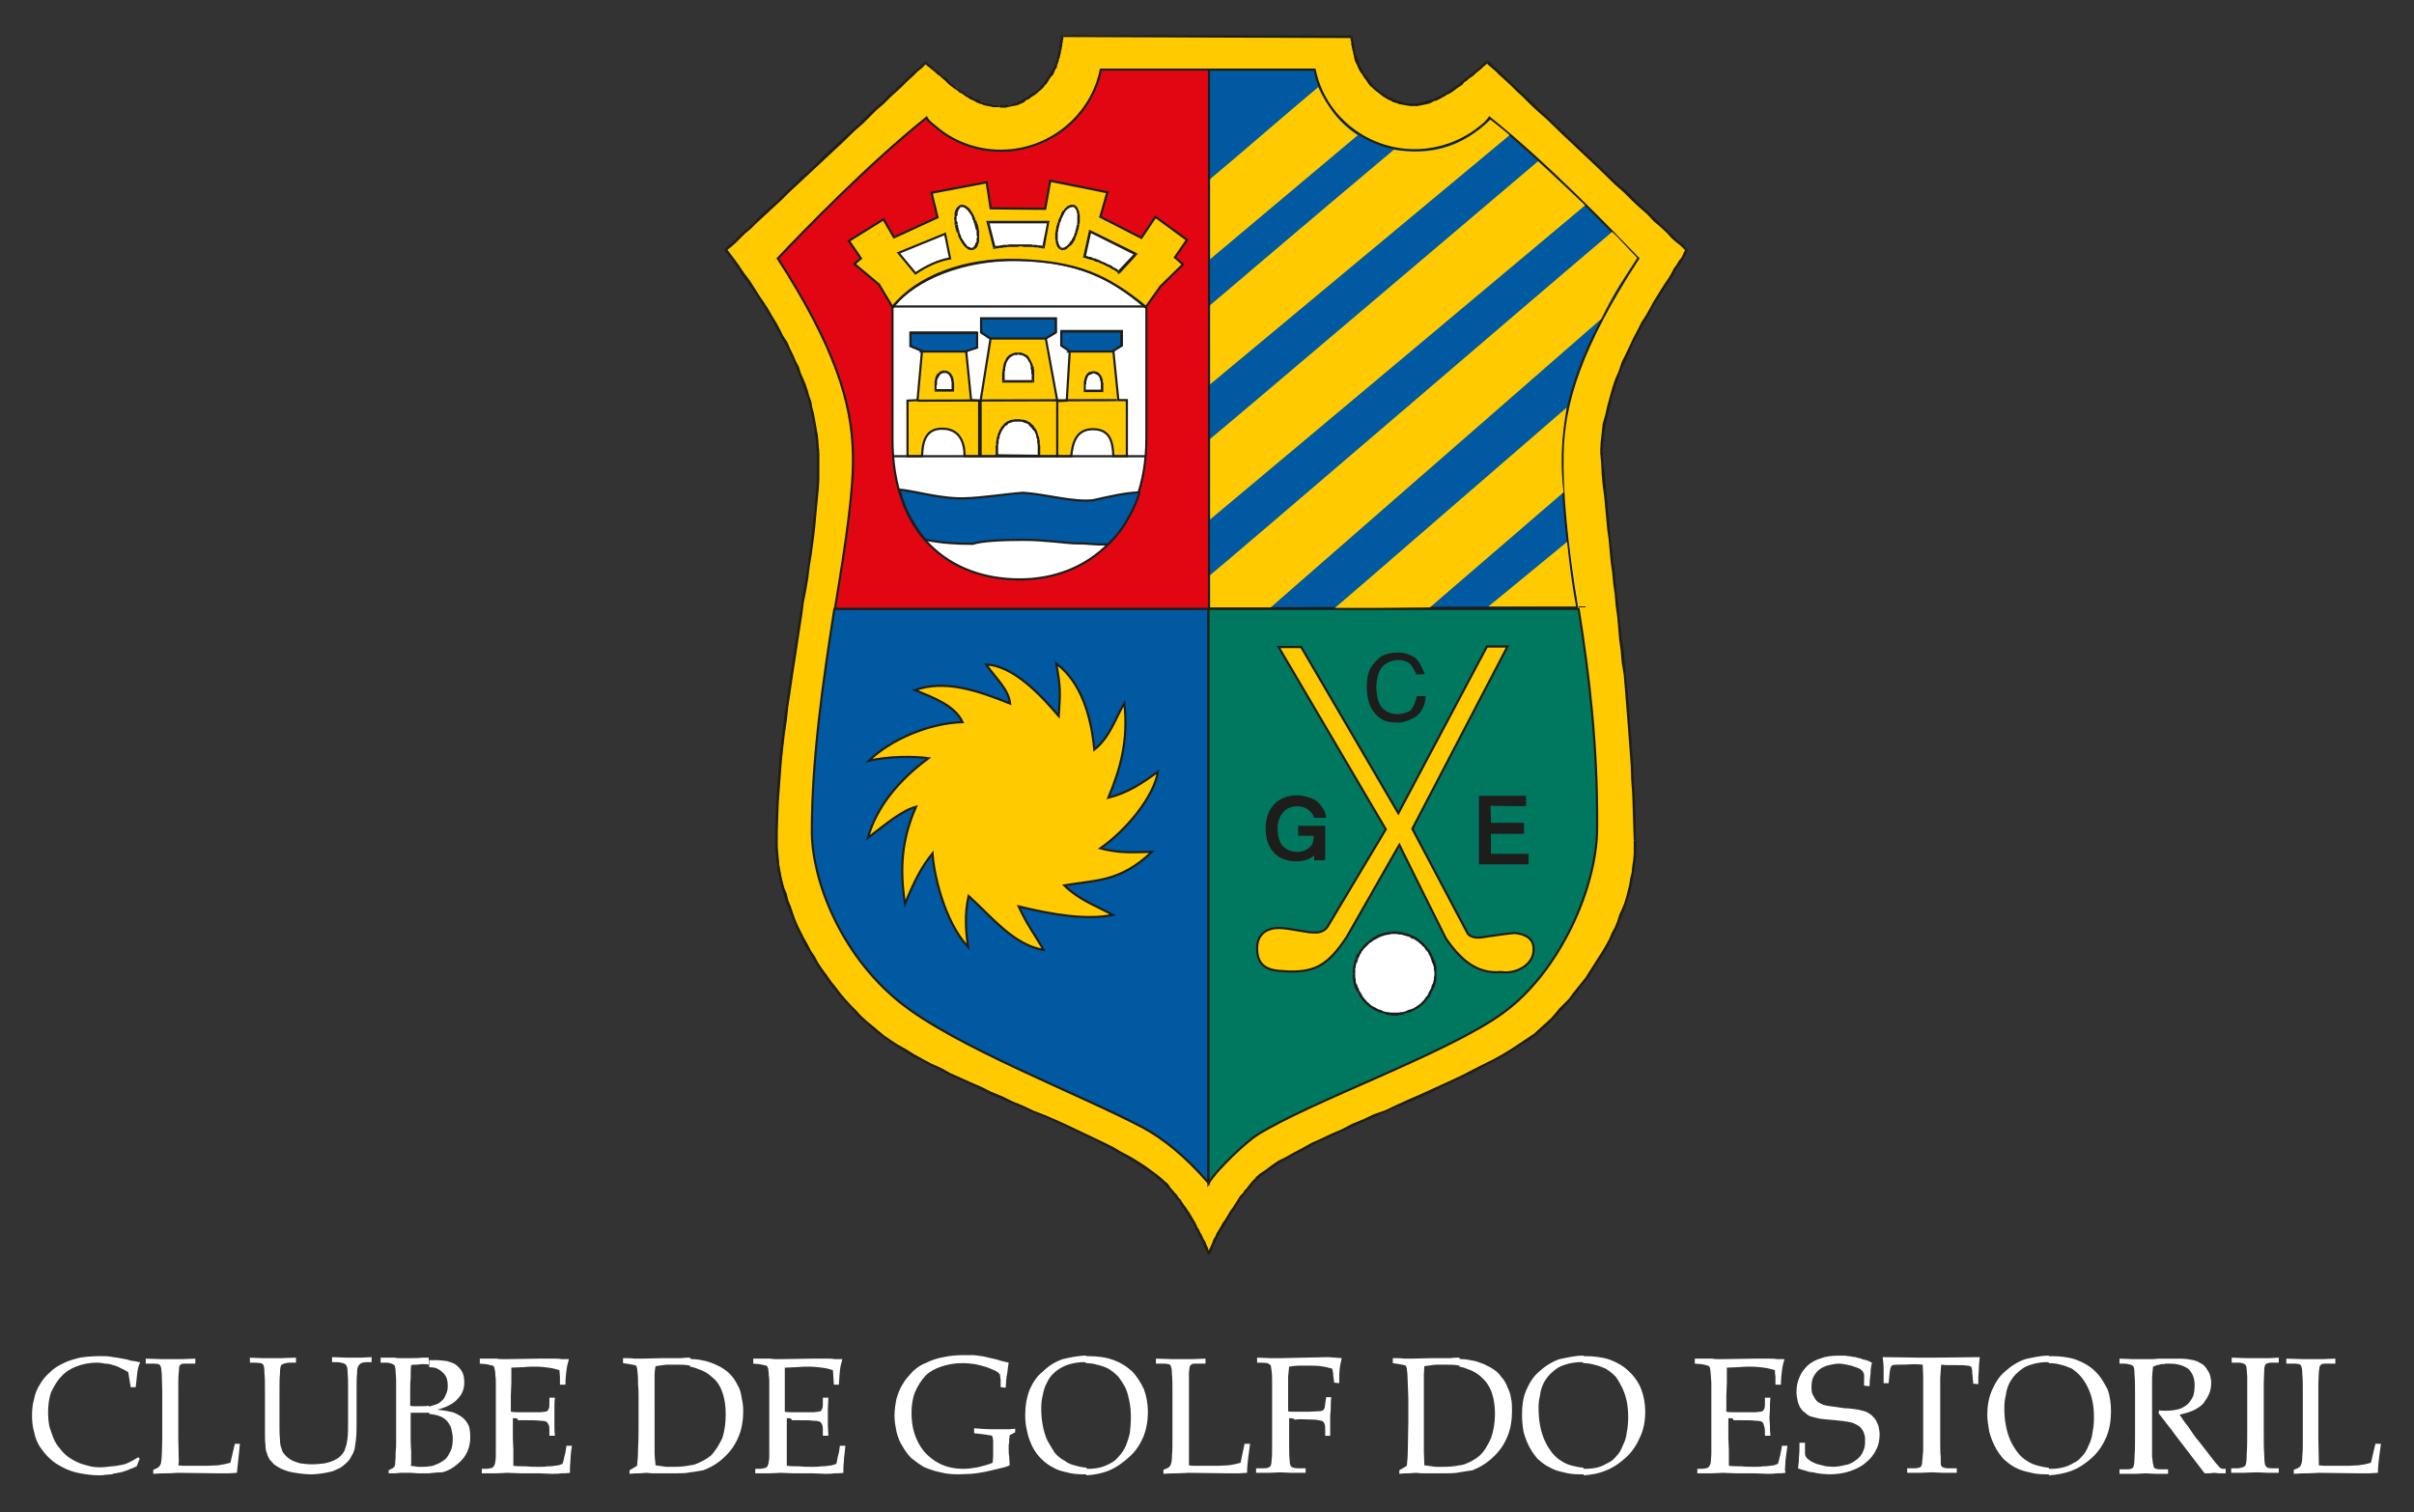 <?xml version="1.0" encoding="utf-8"?>
<!-- Generator: Adobe Illustrator 24.0.1, SVG Export Plug-In . SVG Version: 6.00 Build 0)  -->
<svg version="1.1" id="Layer_1" xmlns="http://www.w3.org/2000/svg" xmlns:xlink="http://www.w3.org/1999/xlink" x="0px" y="0px"
	 viewBox="0 0 482 302" style="enable-background:new 0 0 482 302;" xml:space="preserve">
<rect x="0" y="0" width="482" height="302" fill="#333333" stroke="none"/>
<style type="text/css">
	.st0{fill:#FFFFFF;}
	.st1{fill:#FFCB00;}
	.st2{fill:#1D1D1B;}
	.st3{fill:#0059A1;stroke:#1D1D1B;stroke-width:0.432;stroke-miterlimit:10;}
	.st4{fill:#E20613;stroke:#1D1D1B;stroke-width:0.432;stroke-miterlimit:10;}
	.st5{fill:#00785F;stroke:#1D1D1B;stroke-width:0.432;stroke-miterlimit:10;}
	.st6{fill:#FFFFFF;stroke:#1D1D1B;stroke-width:0.432;stroke-miterlimit:10;}
	.st7{fill:#FFCB00;stroke:#1D1D1B;stroke-width:0.432;stroke-miterlimit:10;}
	.st8{fill:none;stroke:#1D1D1B;stroke-width:0.432;stroke-miterlimit:10;}
</style>
<g>
	<g>
		<path class="st0" d="M216.9,294.6v-1.3c0.1,0,0.3,0,0.5,0c0.8,0,1.6-0.1,2.4-0.3c0.7-0.2,1.4-0.5,2.1-0.9c0.6-0.3,1.1-0.8,1.6-1.4
			c0.5-0.5,0.9-1.2,1.3-2c0.3-0.8,0.6-1.6,0.8-2.6c0.1-0.9,0.2-2,0.2-3.1s-0.1-2.3-0.3-3.2c-0.2-1-0.4-1.8-0.8-2.7
			c-0.4-0.8-0.9-1.5-1.4-2.2c-0.6-0.6-1.2-1.1-2-1.6c-0.6-0.3-1.4-0.6-2.3-0.8c-0.6-0.2-1.4-0.3-2.2-0.3v-1.4c0.1,0,0.2,0,0.3,0
			c2,0,3.6,0.2,5,0.7c1.5,0.5,2.8,1.3,3.9,2.3c1,1,1.8,2.3,2.4,3.6c0.5,1.3,0.8,2.9,0.8,4.5c0,1.8-0.3,3.5-0.9,5
			c-0.6,1.4-1.5,2.9-2.9,4.1c-1.2,1.1-2.6,2.1-4.1,2.7C220,294.2,218.6,294.5,216.9,294.6L216.9,294.6z M237.4,292.6
			c0.5,0.1,1,0.1,1.5,0.1c0.5,0,1,0,1.5,0c1,0,2,0,2.7,0c0.8,0,1.5-0.1,2.2-0.1c0.4-0.1,0.8-0.1,1.2-0.2c0.4-0.1,0.8-0.2,1.2-0.3
			l0.8-3.8h1.1c-0.1,1-0.3,2-0.4,3c-0.1,0.9-0.2,1.8-0.2,2.8c-0.5,0-1.1,0.1-1.6,0.1c-0.7,0-1.4,0-2.3,0l-7.8-0.1
			c-0.5,0-1.2,0.1-2.1,0.1c-0.7,0-1.7,0-2.9,0.1v-0.8c0.5-0.2,0.8-0.3,1.1-0.5c0.2-0.2,0.4-0.5,0.4-0.7c0.1-0.2,0.2-0.7,0.2-1.6
			c0.1-0.8,0.1-2,0.1-3.5v-9c0-1.6,0-2.9-0.1-3.8c0-0.8-0.1-1.4-0.2-1.5c0-0.2-0.2-0.4-0.4-0.5c-0.2,0-0.5-0.1-0.8-0.1h-1.8v-1
			c1.3,0,2.4,0.1,3.3,0.1c0.8,0,1.4,0,2,0c0.5,0,1.1,0,2,0c0.7,0,1.6-0.1,2.6-0.1v1h-2c-0.3,0-0.6,0-0.7,0.1
			c-0.2,0.1-0.3,0.2-0.4,0.4c-0.1,0.1-0.1,0.6-0.2,1.2c0,0.7,0,1.6,0,2.9v10.4v4.6V292.6z M216.9,270.7v1.4
			c-0.2-0.1-0.3-0.1-0.5-0.1c-0.8,0-1.6,0.1-2.4,0.3c-0.8,0.2-1.4,0.4-2.1,0.8s-1.2,0.8-1.7,1.3s-0.9,1.1-1.2,1.8
			c-0.4,0.7-0.6,1.4-0.8,2.4c-0.2,0.8-0.3,1.6-0.3,2.6l0,0c0,1.2,0.1,2.4,0.3,3.4c0.2,1.1,0.5,2.1,0.9,3c0.5,0.9,1,1.7,1.5,2.5
			c0.5,0.6,1.2,1.2,2,1.6c0.6,0.5,1.4,0.8,2.3,1c0.6,0.2,1.3,0.3,2.1,0.4v1.3c-0.2,0-0.5,0-0.7,0c-1.1,0-2.3-0.1-3.3-0.4
			c-1-0.2-2-0.5-2.8-1c-0.8-0.4-1.6-1-2.3-1.7c-0.7-0.7-1.3-1.5-1.8-2.5c-0.4-0.9-0.8-1.8-1-2.9c-0.3-1.1-0.4-2.3-0.4-3.4l0,0
			c0-1.8,0.3-3.4,0.8-4.8c0.6-1.4,1.4-2.8,2.7-3.8c1.1-1.1,2.5-2,4-2.5C213.5,271.1,215.2,270.7,216.9,270.7L216.9,270.7z
			 M137.8,294v-1.4c0.3,0,0.7-0.1,1-0.2c1.1-0.4,2.2-1,3.1-1.7c0.9-0.9,1.7-2.2,2.3-3.5c0.5-1.4,0.7-3.1,0.7-4.8
			c0-1.6-0.2-3-0.6-4.2c-0.4-1.2-1-2.3-2-3.1c-0.8-0.8-1.8-1.4-3.1-1.8c-0.4-0.2-0.9-0.3-1.4-0.4v-1.6c0.1,0,0.3,0.1,0.4,0.1
			c0.7,0,1.5,0.1,2.3,0.3c0.7,0.1,1.5,0.4,2.2,0.7c0.7,0.3,1.3,0.6,2,1.1c0.6,0.4,1.1,0.9,1.6,1.5c0.4,0.5,0.8,1.2,1.2,2
			c0.3,0.6,0.5,1.4,0.6,2.2c0.2,0.8,0.3,1.7,0.3,2.6c0,1.8-0.3,3.6-0.9,5c-0.6,1.5-1.5,2.9-2.8,4.1c-1.2,1.2-2.7,2.1-4.3,2.7
			C139.6,293.7,138.8,293.9,137.8,294L137.8,294z M157.1,283.2v4v2.3c0,0.7,0,1.4,0,2c0,0.5,0,0.9,0,1.2c0.8,0.1,1.6,0.1,2.5,0.1
			c0.8,0.1,1.7,0.1,2.7,0.1c0.6,0,1.1,0,1.6-0.1c0.5,0,1,0,1.4-0.1c0.3,0,0.5-0.1,0.8-0.1c0.3-0.1,0.6-0.2,0.9-0.3
			c0.1-0.4,0.2-1,0.3-1.5c0.2-0.6,0.3-1.3,0.4-2.1h1.1c-0.1,1.2-0.3,2.3-0.3,3c-0.1,0.8-0.1,1.4-0.1,1.8v0.6
			c-0.6,0.1-1.2,0.1-1.8,0.1c-0.6,0.1-1.2,0.1-1.8,0.1l-2.6-0.1c-1.4,0-2.7,0-3.7,0c-1,0-1.8-0.1-2.6-0.1c-0.6,0-1.3,0.1-2.2,0.1
			s-1.7,0-2.9,0v-0.9h0.5c0.5,0,0.9,0,1.1-0.1c0.3,0,0.5-0.1,0.6-0.2c0.2-0.1,0.3-0.2,0.3-0.4c0.1-0.2,0.2-0.5,0.2-0.8
			c0.1-0.4,0.1-0.9,0.1-1.7c0-0.7,0-1.6,0-2.9v-8.9c0-0.7,0-1.3,0-2s0-1.1-0.1-1.6c0-0.4,0-0.8-0.1-1.1c0-0.2,0-0.4-0.1-0.5
			c0-0.1-0.1-0.2-0.1-0.2c-0.1-0.1-0.1-0.2-0.2-0.2c-0.1,0-0.3-0.1-0.5-0.1c-0.2-0.1-0.5-0.1-0.9-0.2l-1.2-0.1v-1h1.7h1.7
			c0.5,0.1,0.9,0.1,1.2,0.1c0.4,0,0.7,0,0.9,0l6.3-0.1h3c0.5,0,1,0,1.5,0.1c0.5,0,1,0,1.5,0c-0.2,0.7-0.4,1.4-0.5,2.3
			c-0.1,0.8-0.1,1.7-0.2,2.8h-1c0-0.6-0.1-1.1-0.1-1.6s-0.1-0.9-0.1-1.3c-0.6-0.2-1.3-0.4-2.2-0.5c-0.8-0.1-1.6-0.2-2.6-0.2
			c-0.8,0-1.5,0-2.4,0.1c-0.7,0-1.5,0.1-2.4,0.1c0,0.5,0,1,0,1.5c0,0.5,0,1,0,1.5v2.5v3.3c0.5,0.1,1,0.1,1.4,0.1c0.5,0,0.9,0,1.4,0
			c1.2,0,2.3,0,3,0c0.7-0.1,1.2-0.1,1.3-0.2c0.2-0.1,0.3-0.3,0.4-0.6c0.1-0.2,0.1-0.6,0.1-1v-1.1h1.1c0,0.8-0.1,1.6-0.1,2.3
			c0,0.6,0,1.2,0,1.7s0,1,0,1.6s0.1,1.2,0.1,2h-1.1v-0.9c0-0.5,0-0.9-0.1-1.2s-0.3-0.6-0.5-0.7c-0.2-0.1-0.6-0.2-1.3-0.2
			c-0.7-0.1-1.7-0.1-3-0.1c-0.4,0-0.9,0-1.3,0C158,283.1,157.5,283.2,157.1,283.2L157.1,283.2L157.1,283.2z M201.6,286.6
			c0,0.2,0,0.4-0.1,0.7c0,0.2,0,0.4,0,0.6c0,0.3-0.1,0.5-0.1,0.7c0,0.2,0,0.5,0,0.7c0,0.5,0,1,0.1,1.5c0,0.6,0.1,1.2,0.1,1.8
			c-0.6,0.3-1.4,0.5-2.3,0.7s-1.6,0.4-2.6,0.6s-1.8,0.3-2.7,0.4c-0.8,0-1.7,0.1-2.6,0.1c-1.3,0-2.5-0.1-3.6-0.4
			c-1.1-0.2-2.2-0.6-3.2-1c-0.9-0.5-1.7-1.1-2.6-1.8c-0.7-0.7-1.3-1.5-1.8-2.4c-0.6-0.9-0.9-1.8-1.2-2.9c-0.2-1-0.4-2.1-0.4-3.2
			c0-1.2,0.2-2.4,0.4-3.4c0.3-1,0.7-2.1,1.3-3c0.5-0.9,1.2-1.6,2-2.5c0.8-0.7,1.6-1.3,2.7-1.7c1-0.5,2.2-0.9,3.4-1.1
			c1.3-0.3,2.7-0.4,4.2-0.4c0.6,0,1.2,0,1.8,0c0.6,0.1,1.1,0.1,1.6,0.2c0.5,0.1,1.1,0.2,1.8,0.4c0.6,0.1,1.4,0.3,2.3,0.6l1.3,0.3
			c-0.1,0.6-0.2,1.3-0.3,2.2c-0.2,0.7-0.2,1.6-0.3,2.8l-1-0.1V276c0-0.4,0-0.8-0.1-1.1c0-0.4-0.1-0.6-0.2-0.6
			c-0.1-0.2-0.4-0.4-0.8-0.6c-0.4-0.2-1-0.4-1.7-0.7c-0.6-0.2-1.4-0.4-2.3-0.6c-0.8-0.1-1.6-0.2-2.6-0.2c-1.6,0-3,0.3-4.2,0.7
			c-1.2,0.4-2.3,1-3.1,1.8c-0.9,1-1.6,2.1-2.1,3.3c-0.5,1.2-0.7,2.7-0.7,4.2c0,1.4,0.2,2.9,0.6,4.1c0.4,1.2,1,2.4,1.8,3.4
			c0.9,1.1,2.2,2.1,3.5,2.7c1.3,0.6,2.8,0.9,4.5,0.9c0.8,0,1.7-0.1,2.8-0.3c0.9-0.2,2-0.5,3-0.9c0-0.4,0.1-0.9,0.1-1.3
			c0-0.5,0-1,0-1.5c0-0.7,0-1.2,0-1.5c0-0.4-0.1-0.7-0.1-0.7c0-0.2,0-0.2-0.1-0.3c0-0.1-0.1-0.1-0.1-0.1c-0.1-0.1-0.2-0.1-0.5-0.1
			c-0.3-0.1-0.7-0.1-1.2-0.2l-1.8-0.2v-1c1.2,0.1,2.3,0.2,3.2,0.2s1.7,0,2.4,0c0.5,0,0.9,0,1.4,0c0.4,0,0.8-0.1,1.2-0.1v0.7
			L201.6,286.6z M137.8,271.1v1.6c-0.8-0.2-1.8-0.2-2.9-0.2c-0.5,0-1.1,0-1.8,0c-0.7,0.1-1.4,0.2-2.2,0.3c-0.1,0.5-0.2,1.1-0.2,1.6
			c0,0.6,0,1.2,0,2V287c0,1,0,2,0,2.9s0.1,1.8,0.2,2.7l0,0c0.7,0.1,1.3,0.2,2.1,0.3c0.6,0,1.2,0,1.8,0c1,0,2.1-0.1,3-0.3v1.4
			c-0.9,0.2-1.8,0.2-2.9,0.2h-2c-1,0-1.8,0-2.5,0c-0.6,0-1-0.1-1.3-0.1c-0.4,0-0.9,0.1-1.4,0.1c-0.6,0-1.2,0-2,0.1v-0.7l1.5-0.9
			c0.1-0.8,0.2-2,0.2-3.5c0.1-1.4,0.1-3.3,0.1-5.3v-4.7c0-1,0-1.8-0.1-2.7c0-0.9,0-1.6-0.1-2.4c0-0.4-0.1-0.7-0.1-0.9
			c-0.1-0.3-0.1-0.4-0.2-0.5c0,0-0.1,0-0.1-0.1c-0.1,0-0.2,0-0.3,0c-0.1-0.1-0.2-0.1-0.4-0.1c-0.1,0-0.3-0.1-0.5-0.1l-1.3-0.2v-1
			c0.9,0,1.6,0,2.3,0.1c0.6,0,1,0,1.4,0l4.3-0.1h3.6C136.7,271.1,137.2,271.1,137.8,271.1L137.8,271.1z M85.6,294.2v-1.4
			c0.5,0,0.9-0.1,1.3-0.3c0.7-0.2,1.3-0.6,2-1.1c0.5-0.5,0.8-1.1,1.1-1.7c0.3-0.7,0.4-1.5,0.4-2.5c0-0.5-0.1-1-0.2-1.5
			s-0.2-0.9-0.5-1.3c-0.2-0.4-0.5-0.7-0.8-1c-0.3-0.2-0.7-0.5-1.1-0.6c-0.4-0.2-1-0.3-1.6-0.4c-0.2,0-0.3,0-0.5-0.1v-1.4
			c0.2-0.1,0.4-0.1,0.5-0.2c0.8-0.2,1.4-0.4,1.8-0.8c0.5-0.4,0.8-0.8,1-1.4c0.3-0.5,0.4-1.1,0.4-1.8s-0.1-1.2-0.3-1.7
			c-0.2-0.4-0.5-0.8-0.9-1.1c-0.3-0.3-0.8-0.6-1.4-0.8c-0.4,0-0.7-0.1-1.1-0.1v-1.4h1.1c1,0,1.8,0.1,2.5,0.2
			c0.7,0.2,1.3,0.4,1.7,0.7c0.6,0.5,1,0.9,1.3,1.5c0.3,0.6,0.4,1.2,0.4,2.1c0,0.6-0.1,1.1-0.3,1.7c-0.2,0.5-0.5,1-0.9,1.4
			c-0.4,0.5-0.9,0.9-1.6,1.3c-0.7,0.4-1.5,0.7-2.6,1l0,0c1.2,0.1,2.2,0.3,3.1,0.5c0.8,0.3,1.5,0.7,2,1.1c0.5,0.4,0.9,1,1.2,1.6
			c0.2,0.6,0.3,1.4,0.3,2.3c0,1-0.2,2-0.6,2.9s-1,1.7-2,2.5c-0.8,0.7-1.8,1.3-3,1.6C87.4,294,86.5,294.1,85.6,294.2L85.6,294.2z
			 M102.4,283.2v4l0.1,2.3c0,0.7,0,1.4,0,2c0,0.5,0,0.9,0,1.2c0.8,0.1,1.6,0.1,2.5,0.1c0.8,0.1,1.7,0.1,2.7,0.1c0.6,0,1.1,0,1.6-0.1
			c0.5,0,1,0,1.4-0.1c0.2,0,0.5-0.1,0.8-0.1c0.3-0.1,0.6-0.2,0.8-0.3c0.2-0.4,0.3-1,0.4-1.5c0.2-0.6,0.3-1.3,0.4-2.1h1.1
			c-0.2,1.2-0.3,2.3-0.3,3c-0.1,0.8-0.1,1.4-0.1,1.8v0.6c-0.6,0.1-1.2,0.1-1.8,0.1c-0.6,0.1-1.2,0.1-1.8,0.1l-2.6-0.1
			c-1.4,0-2.7,0-3.7,0c-1,0-1.8-0.1-2.6-0.1c-0.6,0-1.3,0.1-2.2,0.1s-1.8,0-2.9,0v-0.9h0.5c0.5,0,0.8,0,1.1-0.1
			c0.3,0,0.5-0.1,0.6-0.2c0.1-0.1,0.2-0.2,0.3-0.4c0.1-0.2,0.2-0.5,0.2-0.8c0.1-0.4,0.1-0.9,0.1-1.7c0-0.7,0-1.6,0-2.9v-8.9
			c0-0.7,0-1.3,0-2s0-1.1-0.1-1.6c0-0.4,0-0.8-0.1-1.1c0-0.2-0.1-0.4-0.1-0.5c0-0.1-0.1-0.2-0.1-0.2c-0.1-0.1-0.1-0.2-0.2-0.2
			s-0.3-0.1-0.5-0.1c-0.2-0.1-0.5-0.1-0.9-0.2l-1.2-0.1v-1h1.7h1.7c0.4,0.1,0.8,0.1,1.2,0.1s0.7,0,0.9,0l6.3-0.1h3
			c0.5,0,1,0,1.5,0.1c0.5,0,1,0,1.5,0c-0.2,0.7-0.4,1.4-0.5,2.3c-0.1,0.8-0.2,1.7-0.2,2.8h-1.1c0-0.6,0-1.1,0-1.6s-0.1-0.9-0.1-1.3
			c-0.7-0.2-1.4-0.4-2.2-0.5c-0.8-0.1-1.6-0.2-2.6-0.2c-0.8,0-1.5,0-2.4,0.1c-0.7,0-1.5,0.1-2.4,0.1c0,0.5,0,1,0,1.5
			c0,0.5,0,1,0,1.5l-0.1,2.5v3.3c0.6,0.1,1.1,0.1,1.5,0.1c0.5,0,0.9,0,1.3,0c1.3,0,2.4,0,3.1,0c0.7-0.1,1.1-0.1,1.3-0.2
			c0.2-0.1,0.3-0.3,0.4-0.6c0.1-0.2,0.1-0.6,0.1-1v-1.1h1.1c-0.1,0.8-0.1,1.6-0.1,2.3c0,0.6,0,1.2,0,1.7s0,1,0,1.6s0,1.2,0.1,2h-1.1
			v-0.9c0-0.5,0-0.9-0.1-1.2c-0.2-0.3-0.3-0.6-0.5-0.7c-0.2-0.1-0.6-0.2-1.3-0.2c-0.7-0.1-1.7-0.1-3-0.1c-0.5,0-0.9,0-1.4,0
			C103.4,283.1,102.9,283.2,102.4,283.2L102.4,283.2z M25.6,274c-0.5-0.3-1-0.6-1.5-0.8c-0.5-0.3-1-0.5-1.5-0.6
			c-0.5-0.2-1.1-0.3-1.6-0.3c-0.5-0.1-1.1-0.2-1.7-0.2c-1.4,0-2.8,0.3-3.9,0.7s-2.3,1.1-3.1,2c-0.9,0.9-1.5,2-2.1,3.2
			c-0.4,1.1-0.6,2.6-0.6,4c0,1.1,0.1,2.1,0.3,3c0.3,0.9,0.6,1.8,1,2.7c0.4,0.8,1,1.5,1.6,2.2c0.6,0.7,1.3,1.2,2.2,1.7s1.7,0.8,2.6,1
			c0.9,0.3,1.7,0.4,2.7,0.4c0.7,0,1.5-0.1,2.3-0.2c0.7,0,1.4-0.2,2.1-0.3c0.5-0.1,1.1-0.3,1.6-0.6c0.5-0.2,1-0.6,1.6-0.9l0.3,0.3
			c-0.1,0.2-0.2,0.5-0.3,0.7c-0.1,0.3-0.2,0.5-0.3,0.8c-0.3,0.1-0.6,0.3-0.9,0.4c-0.4,0.1-0.7,0.3-1,0.4c-0.3,0.1-0.6,0.2-0.9,0.3
			c-0.3,0.1-0.7,0.2-1,0.2c-0.2,0.1-0.4,0.1-0.6,0.1c-0.2,0.1-0.4,0.1-0.6,0.2c-0.4,0-0.9,0.1-1.3,0.1c-0.4,0.1-0.8,0.1-1.3,0.1
			c-1.3,0-2.6-0.2-3.7-0.4c-1.2-0.2-2.3-0.6-3.3-1.1c-1-0.5-2-1.1-2.7-1.8c-0.8-0.7-1.4-1.5-2.1-2.5c-0.5-0.8-0.9-1.8-1.1-2.9
			c-0.3-1-0.4-2.1-0.4-3.3c0-1.1,0.1-2.2,0.4-3.2c0.2-1.1,0.6-2.1,1.2-3c0.5-0.9,1.1-1.6,2-2.4c0.7-0.7,1.6-1.3,2.7-1.8
			c1-0.5,2.1-0.8,3.3-1.1c1.2-0.2,2.7-0.3,4.1-0.3c0.8,0,1.6,0,2.5,0.2c0.9,0.1,1.8,0.3,2.9,0.5c0.5,0.2,1,0.3,1.4,0.3
			c0.4,0.1,0.7,0.2,1.1,0.2c-0.3,0.6-0.5,1.3-0.6,2.2c-0.1,0.8-0.2,1.7-0.3,2.8h-1L25.6,274L25.6,274z M85.6,271.1v1.4
			c-0.3-0.1-0.7-0.1-1.1-0.1s-0.7,0-1.1,0.1c-0.5,0-0.9,0-1.3,0.1c-0.1,0.6-0.1,1.5-0.1,2.5c-0.1,1-0.1,2.3-0.1,3.6v2
			c0.3,0.1,0.6,0.1,0.8,0.1c0.2,0,0.5,0,0.7,0c0.8,0,1.6,0,2.3-0.1v1.4c-0.5,0-1.1,0-1.8,0c-0.1,0-0.3,0-0.4,0c-0.2,0-0.3,0-0.5,0
			c-0.1,0-0.3,0-0.5,0c-0.1,0-0.3,0-0.5,0v5.8l0.1,2.1c0,0.2,0,0.4,0,0.6c0,0.1,0,0.3,0,0.4c0,0.1,0,0.3,0,0.4s0,0.2,0,0.3
			c0,0.2,0,0.3,0,0.5c0,0.1,0,0.3-0.1,0.5l0,0c0.5,0.1,1,0.1,1.4,0.2c0.4,0,0.8,0,1.1,0c0.4,0,0.8,0,1.2-0.1v1.4c-0.3,0-0.6,0-0.9,0
			h-1.3c-0.5,0-1-0.1-1.4-0.1c-0.5,0-0.9,0-1.3,0c-0.2,0-0.5,0-0.8,0c-0.4,0-0.7,0.1-1.1,0.1h-1.3v-0.6c0.3-0.2,0.6-0.3,0.8-0.4
			c0.2-0.2,0.3-0.3,0.4-0.4c0,0,0-0.2,0.1-0.3c0-0.1,0-0.3,0-0.5c0.1-0.6,0.1-1.3,0.1-2.1c0.1-0.7,0.1-1.5,0.1-2.4v-10.2
			c0-1.3,0-2.4-0.1-3.2c0-0.7-0.1-1.2-0.2-1.4s-0.4-0.3-0.6-0.4c-0.3-0.1-0.7-0.2-1.1-0.2h-1.1v-1h1.3h1.5c0.4,0.1,0.7,0.1,1,0.1
			c0.3,0,0.6,0,0.8,0c0.3,0,0.8,0,1.5,0c0.6,0,1.4,0,2.5-0.1H85.6L85.6,271.1z M35.6,292.6c0.5,0.1,1.1,0.1,1.6,0.1c0.5,0,1,0,1.5,0
			c0.9,0,1.8,0,2.7,0c0.8,0,1.5-0.1,2.1-0.1c0.4-0.1,0.8-0.1,1.2-0.2c0.4-0.1,0.9-0.2,1.3-0.3l0.9-3.8h1c-0.1,1-0.2,2-0.3,3
			c-0.1,0.9-0.2,1.8-0.3,2.8c-0.4,0-1,0.1-1.7,0.1c-0.6,0-1.3,0-2.3,0l-7.8-0.1c-0.5,0-1.1,0.1-2,0.1c-0.8,0-1.7,0-2.9,0.1v-0.8
			c0.4-0.2,0.8-0.3,1-0.5c0.3-0.2,0.4-0.5,0.5-0.7c0.1-0.2,0.1-0.7,0.2-1.6c0-0.8,0.1-2,0.1-3.5v-9c0-1.6-0.1-2.9-0.1-3.8
			c-0.1-0.8-0.1-1.4-0.2-1.5c-0.1-0.2-0.2-0.4-0.4-0.5c-0.2,0-0.5-0.1-0.9-0.1h-1.7v-1c1.3,0,2.4,0.1,3.2,0.1c0.9,0,1.5,0,2,0
			c0.6,0,1.2,0,2,0c0.8,0,1.6-0.1,2.7-0.1v1h-2.1c-0.3,0-0.5,0-0.7,0.1c-0.1,0.1-0.3,0.2-0.4,0.4c0,0.1-0.1,0.6-0.1,1.2
			c-0.1,0.7-0.1,1.6-0.1,2.9v10.4l0.1,4.6L35.6,292.6L35.6,292.6z M49.4,271.1c1,0,2.1,0.1,2.9,0.1c0.8,0,1.4,0,2,0c0.5,0,1.1,0,2,0
			s1.7-0.1,2.8-0.1v1h-1.2c-0.5,0-0.9,0.1-1.2,0.2c-0.3,0.1-0.5,0.2-0.6,0.4c-0.1,0.2-0.2,0.7-0.2,1.6c-0.1,0.8-0.1,2.1-0.1,3.7v6.3
			c0,1.2,0,2.3,0.1,3.1c0,0.8,0.1,1.4,0.3,1.8c0.1,0.5,0.3,0.9,0.6,1.2c0.3,0.4,0.8,0.8,1.3,1.1c0.5,0.3,1.1,0.5,1.8,0.7
			c0.7,0.1,1.5,0.2,2.4,0.2c0.9,0,1.8-0.1,2.6-0.2c0.8-0.2,1.5-0.4,2.2-0.8c0.4-0.2,0.8-0.5,1.1-0.9c0.3-0.3,0.6-0.7,0.7-1.2
			c0.2-0.5,0.4-1.2,0.5-2.2c0.1-0.9,0.1-2.1,0.1-3.5v-6.2c0-1.4,0-2.5-0.1-3.3c0-0.8-0.1-1.3-0.3-1.5c-0.1-0.2-0.3-0.3-0.6-0.4
			c-0.4-0.1-0.8-0.2-1.4-0.2h-0.8v-1c1.1,0,2.1,0.1,2.8,0.1c0.7,0,1.2,0,1.4,0c0.5,0,1.1,0,1.7,0c0.6,0,1.2-0.1,2-0.1v1h-1
			c-0.5,0-0.8,0.1-1.1,0.2c-0.2,0.1-0.4,0.3-0.5,0.5c-0.2,0.2-0.3,0.7-0.3,1.5c-0.1,0.8-0.1,2-0.1,3.3v6.1c0,1.4,0,2.7-0.1,3.6
			s-0.2,1.6-0.3,2.2c-0.2,0.5-0.3,0.9-0.6,1.3c-0.2,0.5-0.5,0.9-0.9,1.3c-0.3,0.3-0.8,0.7-1.2,1c-0.5,0.3-1.1,0.5-1.7,0.8
			c-0.6,0.1-1.2,0.3-2,0.4c-0.7,0.1-1.4,0.2-2.3,0.2c-0.9,0-1.7-0.1-2.5-0.2c-0.7-0.1-1.4-0.2-2.1-0.4c-0.6-0.2-1.2-0.4-1.7-0.7
			c-0.4-0.2-0.8-0.5-1.1-0.7c-0.4-0.4-0.6-0.7-0.9-1c-0.2-0.4-0.4-0.8-0.5-1.2c-0.2-0.4-0.3-1-0.3-1.7c-0.1-0.7-0.1-1.6-0.1-2.7
			v-3.1v-5c0-1.4,0-2.7-0.1-3.5c0-0.9-0.1-1.4-0.2-1.6c0-0.1-0.2-0.3-0.5-0.4c-0.3,0-0.7-0.1-1.1-0.1h-1.1V271.1z"/>
		<path class="st0" d="M409.1,294.6v-1.3c0.2,0,0.4,0,0.5,0c0.9,0,1.6-0.1,2.4-0.3c0.8-0.2,1.4-0.5,2.1-0.9c0.7-0.3,1.2-0.8,1.7-1.4
			c0.5-0.5,0.9-1.2,1.2-2c0.4-0.8,0.7-1.6,0.8-2.6c0.2-0.9,0.3-2,0.3-3.1s-0.1-2.3-0.3-3.2c-0.2-1-0.5-1.8-0.9-2.7
			c-0.4-0.8-0.8-1.5-1.4-2.2c-0.5-0.6-1.1-1.1-1.8-1.6c-0.7-0.3-1.4-0.6-2.3-0.8c-0.7-0.2-1.4-0.3-2.3-0.3v-1.4c0.2,0,0.3,0,0.4,0
			c1.8,0,3.6,0.2,5,0.7c1.4,0.5,2.8,1.3,3.8,2.3c1.1,1,1.8,2.3,2.5,3.6c0.5,1.3,0.7,2.9,0.7,4.5c0,1.8-0.3,3.5-0.9,5
			c-0.6,1.4-1.5,2.9-2.8,4.1c-1.2,1.1-2.6,2.1-4.2,2.7C412.3,294.2,410.7,294.5,409.1,294.6L409.1,294.6z M435.2,282.5
			c0.5,0.8,1.1,1.6,1.8,2.5c0.6,0.9,1.3,2,2.2,3l3.1,4c0.3,0.3,0.5,0.6,0.7,0.8s0.3,0.3,0.4,0.4c0.1,0,0.2,0,0.3,0.1
			c0.1,0,0.2,0,0.2,0h0.5v0.9c-0.5,0-0.9,0-1.3,0s-0.7-0.1-1-0.1c-0.3,0-0.6,0.1-1,0.1c-0.3,0-0.6,0-0.9,0l-5.9-7.7
			c-0.5-0.7-1-1.4-1.6-2.1c-0.5-0.7-1.1-1.4-1.7-2.2l0.1-0.6c0.3,0.1,0.6,0.1,0.8,0.1s0.4,0,0.6,0c0.9,0,1.7-0.1,2.5-0.3
			c0.7-0.2,1.3-0.6,1.8-1c0.5-0.5,0.8-1,1.1-1.6c0.2-0.6,0.3-1.3,0.3-2.2c0-0.7-0.1-1.3-0.3-1.8c-0.2-0.5-0.5-1-0.9-1.4
			c-0.4-0.3-0.9-0.6-1.6-0.8c-0.6-0.2-1.3-0.3-2.2-0.3c-0.3,0-0.6,0-0.8,0c-0.3,0.1-0.6,0.1-0.9,0.1c-0.2,0.1-0.5,0.1-0.8,0.2
			c-0.3,0.1-0.6,0.2-0.8,0.3c-0.1,0.8-0.2,1.7-0.2,2.7s0,1.8,0,2.9v7.8c0,2,0,3.5,0,4.5c0.1,1.1,0.2,1.7,0.3,2
			c0,0.2,0.2,0.4,0.5,0.5c0.3,0.1,0.7,0.1,1.2,0.1h1.2v0.9c-0.9,0-1.7,0-2.5,0s-1.4-0.1-2-0.1s-1.1,0.1-2.1,0.1c-0.8,0-1.8,0-3.1,0
			v-0.9h1.2c0.5,0,0.8,0,1.1-0.1c0.3-0.1,0.5-0.3,0.5-0.5c0.1-0.2,0.2-0.8,0.2-2c0.1-1,0.1-2.6,0.1-4.5v-7.8c0-1.7,0-3-0.1-3.9
			c0-1-0.1-1.5-0.2-1.7s-0.3-0.3-0.6-0.4c-0.3-0.1-0.8-0.2-1.3-0.2h-0.9v-1c1,0,2,0.1,2.7,0.1c0.8,0,1.4,0,2,0c0.4,0,0.8,0,1.3,0
			c0.5,0,1.1,0,1.8-0.1c0.7,0,1.4,0,2,0c0.5,0,1,0,1.3,0c1,0,1.8,0,2.5,0.1c0.7,0.1,1.3,0.2,1.8,0.4s0.9,0.5,1.3,0.7
			c0.3,0.3,0.6,0.6,0.8,1c0.3,0.4,0.5,0.8,0.6,1.2s0.2,0.9,0.2,1.4c0,0.8-0.1,1.5-0.4,2.2c-0.3,0.7-0.7,1.3-1.2,2
			c-0.5,0.5-1.2,1-2.1,1.4S436.2,282.2,435.2,282.5L435.2,282.5L435.2,282.5z M446.6,293.2c0.5,0,0.9-0.1,1.2-0.2
			c0.3-0.1,0.5-0.3,0.6-0.5c0.1-0.3,0.2-0.9,0.2-2.2c0.1-1.1,0.1-2.8,0.1-4.8v-5.6c0-2.2,0-3.8,0-5c-0.1-1.1-0.1-1.8-0.2-2.1
			c-0.1-0.3-0.3-0.4-0.5-0.5c-0.3-0.1-0.6-0.2-1.1-0.2h-1.3v-1c0.9,0,1.8,0.1,2.8,0.1c0.8,0,1.7,0,2.6,0c0.8,0,1.4,0,2.2,0
			c0.6,0,1.3-0.1,1.8-0.1v1h-1.2c-0.4,0-0.7,0-0.9,0.1c-0.2,0-0.4,0.1-0.5,0.2c-0.1,0.1-0.1,0.2-0.2,0.4c-0.1,0.3-0.1,0.6-0.1,0.9
			c0,0.6-0.1,1.4-0.1,2.5c0,1,0,2.3,0,3.8v5.6c0,2.1,0,3.7,0.1,4.8c0,1.2,0.1,2,0.2,2.2c0.1,0.2,0.3,0.4,0.5,0.5
			c0.3,0.1,0.7,0.1,1.2,0.1h1v0.9c-0.6,0-1.3,0-2.1,0s-1.5-0.1-2.3-0.1c-0.9,0-1.8,0.1-2.7,0.1c-0.8,0-1.5,0-2.4,0v-0.9H446.6
			L446.6,293.2z M463,292.6c0.6,0.1,1.1,0.1,1.6,0.1s1,0,1.5,0c1,0,2,0,2.7,0c0.8,0,1.5-0.1,2.2-0.1c0.3-0.1,0.7-0.1,1.2-0.2
			c0.4-0.1,0.8-0.2,1.2-0.3l0.9-3.8h1.1c-0.1,1-0.3,2-0.4,3c-0.1,0.9-0.2,1.8-0.2,2.8c-0.5,0-1.1,0.1-1.7,0.1c-0.7,0-1.4,0-2.3,0
			l-7.8-0.1c-0.5,0-1.2,0.1-2.1,0.1c-0.8,0-1.7,0-2.9,0.1v-0.8c0.5-0.2,0.8-0.3,1.1-0.5c0.2-0.2,0.4-0.5,0.4-0.7
			c0.1-0.2,0.2-0.7,0.2-1.6c0.1-0.8,0.1-2,0.1-3.5v-9c0-1.6,0-2.9-0.1-3.8c0-0.8-0.1-1.4-0.2-1.5c0-0.2-0.2-0.4-0.4-0.5
			c-0.2,0-0.5-0.1-0.8-0.1h-1.8v-1c1.3,0,2.4,0.1,3.3,0.1c0.8,0,1.4,0,1.8,0c0.6,0,1.2,0,2.1,0c0.7,0,1.6-0.1,2.6-0.1v1h-2.1
			c-0.2,0-0.5,0-0.6,0.1c-0.2,0.1-0.3,0.2-0.4,0.4c-0.1,0.1-0.1,0.6-0.2,1.2c0,0.7-0.1,1.6-0.1,2.9v10.4l0.1,4.6L463,292.6z
			 M409.1,270.7v1.4c-0.1-0.1-0.3-0.1-0.4-0.1c-0.9,0-1.6,0.1-2.5,0.3c-0.7,0.2-1.4,0.4-2.1,0.8c-0.6,0.4-1.1,0.8-1.6,1.3
			s-0.9,1.1-1.3,1.8c-0.3,0.7-0.6,1.4-0.7,2.4c-0.2,0.8-0.3,1.6-0.3,2.6l0,0c0,1.2,0.1,2.4,0.3,3.4c0.2,1.1,0.5,2.1,0.9,3
			c0.4,0.9,0.9,1.7,1.5,2.5c0.5,0.6,1.1,1.2,1.8,1.6c0.7,0.5,1.5,0.8,2.3,1s1.3,0.3,2.1,0.4v1.3c-0.2,0-0.4,0-0.6,0
			c-1.2,0-2.3-0.1-3.3-0.4c-1-0.2-2-0.5-2.9-1c-0.8-0.4-1.5-1-2.3-1.7c-0.6-0.7-1.2-1.5-1.7-2.5s-0.8-1.8-1.1-2.9
			c-0.2-1.1-0.4-2.3-0.4-3.4l0,0c0-1.8,0.3-3.4,0.9-4.8c0.6-1.4,1.4-2.8,2.6-3.8c1.2-1.1,2.6-2,4.1-2.5
			C405.8,271.1,407.3,270.7,409.1,270.7L409.1,270.7z M316.2,294.6v-1.3c0.1,0,0.3,0,0.4,0c0.9,0,1.6-0.1,2.5-0.3
			c0.7-0.2,1.3-0.5,2-0.9c0.7-0.3,1.2-0.8,1.7-1.4c0.5-0.5,0.9-1.2,1.2-2c0.4-0.8,0.7-1.6,0.8-2.6c0.2-0.9,0.3-2,0.3-3.1
			s-0.1-2.3-0.3-3.2c-0.2-1-0.5-1.8-0.9-2.7c-0.4-0.8-0.8-1.5-1.3-2.2c-0.6-0.6-1.2-1.1-2-1.6c-0.7-0.3-1.4-0.6-2.3-0.8
			c-0.7-0.2-1.4-0.3-2.2-0.3v-1.4c0.1,0,0.2,0,0.3,0c1.8,0,3.6,0.2,5,0.7c1.4,0.5,2.8,1.3,3.8,2.3c1.1,1,2,2.3,2.5,3.6
			s0.8,2.9,0.8,4.5c0,1.8-0.3,3.5-1,5c-0.6,1.4-1.5,2.9-2.8,4.1c-1.2,1.1-2.6,2.1-4.2,2.7C319.3,294.2,317.8,294.5,316.2,294.6
			L316.2,294.6z M345.1,283.2v4l0.1,2.3c0,0.7,0,1.4,0,2c0,0.5,0,0.9,0,1.2c0.7,0.1,1.5,0.1,2.5,0.1c0.8,0.1,1.7,0.1,2.7,0.1
			c0.6,0,1.1,0,1.6-0.1c0.5,0,0.9,0,1.4-0.1c0.2,0,0.5-0.1,0.8-0.1c0.3-0.1,0.5-0.2,0.8-0.3c0.1-0.4,0.3-1,0.4-1.5
			c0.1-0.6,0.3-1.3,0.4-2.1h1.1c-0.2,1.2-0.3,2.3-0.4,3c0,0.8-0.1,1.4-0.1,1.8l0.1,0.6c-0.6,0.1-1.2,0.1-1.8,0.1
			c-0.6,0.1-1.2,0.1-1.8,0.1l-2.6-0.1c-1.4,0-2.7,0-3.7,0c-1,0-1.8-0.1-2.6-0.1c-0.6,0-1.3,0.1-2.2,0.1c-0.9,0-1.8,0-2.9,0v-0.9h0.5
			c0.4,0,0.8,0,1.1-0.1c0.3,0,0.5-0.1,0.6-0.2c0.1-0.1,0.2-0.2,0.3-0.4c0.1-0.2,0.2-0.5,0.2-0.8c0-0.4,0.1-0.9,0.1-1.7
			c0-0.7,0-1.6,0-2.9v-8.9c0-0.7,0-1.3,0-2s-0.1-1.1-0.1-1.6c0-0.4-0.1-0.8-0.1-1.1c0-0.2-0.1-0.4-0.1-0.5c0-0.1-0.1-0.2-0.1-0.2
			c-0.1-0.1-0.2-0.2-0.3-0.2c0,0-0.2-0.1-0.4-0.1c-0.2-0.1-0.5-0.1-0.9-0.2l-1.3-0.1v-1h1.8h1.7c0.4,0.1,0.8,0.1,1.2,0.1
			c0.3,0,0.6,0,0.9,0l6.3-0.1h3c0.5,0,1,0,1.5,0.1c0.5,0,1,0,1.5,0c-0.2,0.7-0.4,1.4-0.5,2.3c-0.1,0.8-0.2,1.7-0.2,2.8h-1.1
			c0-0.6,0-1.1,0-1.6c-0.1-0.5-0.1-0.9-0.1-1.3c-0.7-0.2-1.4-0.4-2.2-0.5c-0.8-0.1-1.6-0.2-2.7-0.2c-0.7,0-1.4,0-2.3,0.1
			c-0.8,0-1.5,0.1-2.4,0.1c0,0.5,0,1,0,1.5c0,0.5,0,1,0,1.5l-0.1,2.5v3.3c0.5,0.1,1,0.1,1.5,0.1s0.9,0,1.3,0c1.3,0,2.4,0,3.1,0
			c0.7-0.1,1.1-0.1,1.3-0.2c0.2-0.1,0.3-0.3,0.4-0.6c0.1-0.2,0.1-0.6,0.1-1v-1.1h1.1c-0.1,0.8-0.1,1.6-0.1,2.3
			c0,0.6-0.1,1.2-0.1,1.7s0.1,1,0.1,1.6s0,1.2,0.1,2h-1.1v-0.9c0-0.5-0.1-0.9-0.2-1.2c-0.1-0.3-0.2-0.6-0.4-0.7
			c-0.2-0.1-0.7-0.2-1.3-0.2c-0.7-0.1-1.7-0.1-3-0.1c-0.5,0-0.9,0-1.4,0C346.1,283.1,345.6,283.2,345.1,283.2L345.1,283.2
			L345.1,283.2z M373.8,272.1c-0.2,0.6-0.3,1.3-0.3,2.1c-0.1,0.7-0.2,1.6-0.2,2.6l-1.1-0.1v-1.2c0-0.4,0-0.8,0-1.1
			c-0.1-0.2-0.2-0.4-0.3-0.6c-0.1-0.1-0.3-0.3-0.6-0.5c-0.3-0.1-0.7-0.3-1.1-0.4c-0.5-0.2-1-0.3-1.5-0.4c-0.5-0.1-1-0.2-1.5-0.2
			c-0.8,0-1.6,0.2-2.4,0.4c-0.6,0.2-1.2,0.5-1.7,0.9c-0.5,0.5-0.8,0.9-1.1,1.5c-0.2,0.5-0.3,1.2-0.3,1.8c0,0.4,0,0.8,0.1,1.2
			c0.1,0.4,0.3,0.7,0.5,1c0.1,0.3,0.4,0.6,0.6,0.8c0.3,0.2,0.6,0.4,0.9,0.5c0.4,0.2,0.9,0.3,1.6,0.4c0.8,0.1,1.7,0.2,2.8,0.4
			c1.1,0,2.1,0.2,2.9,0.3c0.7,0.2,1.3,0.3,1.7,0.5c0.3,0.2,0.7,0.4,1,0.7c0.3,0.3,0.6,0.6,0.8,1c0.2,0.4,0.4,0.8,0.5,1.2
			c0.1,0.5,0.2,1,0.2,1.5c0,1.1-0.2,2.2-0.7,3.1c-0.4,0.9-1.1,1.8-2.1,2.6c-0.9,0.8-2,1.3-3.2,1.7c-1.2,0.4-2.6,0.6-4.1,0.6
			c-0.5,0-1-0.1-1.5-0.1c-0.5-0.1-1.1-0.1-1.6-0.3c-0.5,0-1-0.1-1.5-0.3c-0.5-0.1-1.1-0.3-1.6-0.5c0.1-0.6,0.2-1.4,0.2-2.3
			c0.1-0.8,0.1-1.7,0.1-2.8h1.1v0.8c0,0.5,0,0.9,0,1.3c0,0.3,0.1,0.5,0.1,0.6c0.1,0.1,0.2,0.2,0.3,0.4c0.1,0.1,0.3,0.2,0.5,0.4
			c0.3,0.2,0.6,0.4,0.9,0.5c0.4,0.2,0.7,0.3,1.2,0.4c0.4,0.1,0.8,0.2,1.2,0.3c0.4,0,0.9,0.1,1.4,0.1c1,0,1.8-0.2,2.7-0.4
			s1.4-0.6,2.1-1.1c0.5-0.4,1-1,1.2-1.6c0.3-0.6,0.4-1.2,0.4-2c0-0.5,0-0.9-0.1-1.2c-0.1-0.4-0.2-0.7-0.4-1
			c-0.2-0.3-0.4-0.6-0.7-0.8c-0.3-0.2-0.6-0.4-0.9-0.5c-0.3-0.2-0.8-0.3-1.4-0.4c-0.6-0.1-1.4-0.2-2.4-0.3c-1.2-0.1-2.3-0.2-3.1-0.3
			c-0.8-0.2-1.4-0.3-2-0.5c-0.4-0.2-0.8-0.5-1.1-0.8c-0.4-0.2-0.6-0.6-0.9-1c-0.2-0.4-0.4-0.9-0.5-1.4c-0.1-0.5-0.2-1.1-0.2-1.7
			c0-1,0.2-2,0.6-2.9c0.3-0.8,0.9-1.6,1.6-2.3c0.8-0.7,1.7-1.2,2.8-1.5c1-0.4,2.3-0.5,3.6-0.5c0.3,0,0.6,0,0.8,0
			c0.3,0,0.6,0,0.8,0.1c0.3,0,0.5,0,0.8,0.1c0.3,0,0.6,0.1,0.8,0.1c0.3,0.1,0.5,0.2,0.8,0.2c0.3,0.1,0.5,0.2,0.8,0.3
			c0.3,0,0.5,0.1,0.8,0.2c0.3,0.1,0.5,0.2,0.8,0.4V272.1L373.8,272.1z M387.6,272.5c-0.1,0.9-0.1,1.7-0.2,2.6c0,0.8,0,1.7,0,2.7v9.2
			c0,1.7,0,3.1,0.1,4c0,1,0,1.5,0.1,1.7c0.1,0.2,0.3,0.3,0.6,0.4c0.3,0.1,0.7,0.1,1.3,0.1h1.2v0.9c-1,0-1.8,0-2.7,0
			c-0.8,0-1.6-0.1-2.3-0.1c-0.7,0-1.4,0.1-2.3,0.1c-0.8,0-1.6,0-2.6,0v-0.9h1.3c0.3,0,0.6,0,0.9-0.1c0.2,0,0.4-0.1,0.5-0.2
			c0.1-0.1,0.2-0.2,0.2-0.4c0.1-0.2,0.1-0.4,0.1-0.7c0.1-0.6,0.1-1.3,0.2-2.2c0-0.8,0-1.7,0-2.7v-9.4c0-0.8,0-1.7,0-2.6
			c0-0.8-0.1-1.6-0.1-2.4l-1.6-0.1c-1.3,0.1-2.5,0.1-3.2,0.1c-0.7,0-1.1,0.1-1.2,0.1c-0.2,0.1-0.3,0.2-0.4,0.5
			c-0.1,0.2-0.1,0.5-0.2,1l-0.2,2.1h-1v-1.8c0-0.4,0-0.8,0-1.4c0-0.5-0.1-1.2-0.2-2c3,0,5.3,0.1,7.1,0.1c1.6,0,2.8,0,3.3,0l9-0.1
			c-0.1,0.9-0.2,1.8-0.2,2.8c-0.1,0.8-0.1,1.6-0.1,2.6l-1-0.1l-0.2-2.1c0-0.4,0-0.7-0.1-0.9c0-0.2-0.1-0.3-0.1-0.4
			c-0.1,0-0.2-0.1-0.3-0.1c-0.2-0.1-0.3-0.1-0.5-0.1c-0.6-0.1-1.2-0.1-2-0.1c-0.7,0-1.4,0-2.2,0L387.6,272.5z M316.2,270.7v1.4
			c-0.2-0.1-0.3-0.1-0.5-0.1c-0.8,0-1.6,0.1-2.5,0.3c-0.7,0.2-1.4,0.4-2.1,0.8c-0.6,0.4-1.1,0.8-1.6,1.3c-0.5,0.5-0.9,1.1-1.3,1.8
			c-0.3,0.7-0.6,1.4-0.7,2.4c-0.2,0.8-0.3,1.6-0.3,2.6l0,0c0,1.2,0.1,2.4,0.3,3.4c0.2,1.1,0.5,2.1,0.9,3c0.4,0.9,0.9,1.7,1.5,2.5
			c0.5,0.6,1.1,1.2,1.8,1.6c0.7,0.5,1.5,0.8,2.3,1s1.3,0.3,2.2,0.4v1.3c-0.3,0-0.5,0-0.7,0c-1.1,0-2.3-0.1-3.3-0.4
			c-1-0.2-2-0.5-2.8-1c-0.9-0.4-1.6-1-2.4-1.7c-0.6-0.7-1.2-1.5-1.7-2.5s-0.8-1.8-1.1-2.9c-0.2-1.1-0.3-2.3-0.3-3.4l0,0
			c0-1.8,0.2-3.4,0.8-4.8c0.6-1.4,1.4-2.8,2.6-3.8c1.2-1.1,2.6-2,4.1-2.5C312.9,271.1,314.4,270.7,316.2,270.7L316.2,270.7z
			 M291.4,294v-1.4c0.3,0,0.6-0.1,1-0.2c1.1-0.4,2.2-1,3-1.7c1-0.9,1.7-2.2,2.3-3.5c0.5-1.4,0.8-3.1,0.8-4.8c0-1.6-0.2-3-0.6-4.2
			s-1.1-2.3-2-3.1c-0.8-0.8-1.8-1.4-3.1-1.8c-0.4-0.2-0.9-0.3-1.4-0.4v-1.6c0.1,0,0.2,0.1,0.4,0.1c0.7,0,1.4,0.1,2.3,0.3
			c0.7,0.1,1.4,0.4,2.2,0.7c0.6,0.3,1.3,0.6,2,1.1c0.6,0.4,1.1,0.9,1.5,1.5c0.5,0.5,0.9,1.2,1.2,2c0.3,0.6,0.6,1.4,0.7,2.2
			c0.2,0.8,0.2,1.7,0.2,2.6c0,1.8-0.3,3.6-0.9,5c-0.6,1.5-1.5,2.9-2.8,4.1c-1.2,1.2-2.7,2.1-4.2,2.7
			C293.1,293.7,292.2,293.9,291.4,294z M257.4,283.2v5.5c0,1.1,0,2.1,0.1,2.8c0,0.6,0.1,1,0.2,1.2c0.1,0.2,0.3,0.3,0.6,0.4
			c0.4,0.1,0.7,0.1,1.2,0.1h1.2v0.9c-1,0-2,0-2.9,0c-0.8,0-1.5-0.1-2.2-0.1c-0.6,0-1.3,0.1-2.1,0.1c-0.8,0-1.7,0-2.7,0v-0.9h1.2
			c0.5,0,0.9,0,1.1-0.1c0.3-0.1,0.5-0.2,0.6-0.4s0.2-0.6,0.2-1.2c0.1-0.6,0.1-1.5,0.1-2.7v-12.4c0-1,0-2-0.1-2.6
			c-0.1-0.6-0.1-1-0.2-1.2c-0.2-0.1-0.4-0.3-0.6-0.4c-0.3,0-0.7-0.1-1.2-0.1H251v-1c0.8,0,1.7,0.1,2.6,0.1c0.7,0,1.5,0,2.3,0
			l9.3-0.2c0.5,0,1,0.1,1.4,0.1c0.5,0,0.9,0.1,1.3,0.1c-0.1,0.6-0.3,1.2-0.4,2.1c-0.1,0.9-0.1,1.8-0.1,2.9l-1-0.1
			c-0.1-0.5-0.1-1-0.2-1.5c0-0.5-0.1-0.9-0.2-1.3c-0.8-0.2-1.5-0.4-2.3-0.5c-0.8-0.1-1.5-0.1-2.3-0.1s-1.3,0-2,0
			c-0.7,0-1.3,0.1-2,0.2c-0.1,0.7-0.1,1.3-0.2,2c0,0.7,0,1.3,0,1.8v5.1c0.3,0.1,0.6,0.1,0.9,0.1c0.3,0,0.7,0,1,0c0.7,0,1.5,0,2.3,0
			c0.7,0,1.3-0.1,2-0.1c0.2,0,0.4,0,0.5-0.1c0.2,0,0.3-0.1,0.4-0.2c0,0,0.1-0.2,0.2-0.4c0-0.2,0.1-0.5,0.1-0.8l0.2-1.3h1
			c-0.1,1-0.1,2-0.1,2.6c-0.1,0.6-0.1,1.1-0.1,1.3v3.8h-1v-1.2c0-0.5,0-0.8-0.1-1.1c-0.1-0.3-0.3-0.5-0.4-0.6
			c-0.2-0.1-0.7-0.2-1.4-0.3c-0.7,0-1.7-0.1-3-0.1c-0.3,0-0.7,0-1.1,0.1C258.3,283.2,257.8,283.2,257.4,283.2L257.4,283.2
			L257.4,283.2z M291.4,271.1v1.6c-0.9-0.2-1.8-0.2-2.9-0.2c-0.6,0-1.2,0-1.8,0c-0.7,0.1-1.4,0.2-2.3,0.3c0,0.5-0.1,1.1-0.1,1.6
			c0,0.6,0,1.2,0,2V287c0,1,0,2,0,2.9s0.1,1.8,0.1,2.7l0,0c0.7,0.1,1.4,0.2,2.2,0.3c0.6,0,1.2,0,1.7,0c1.1,0,2.2-0.1,3.1-0.3v1.4
			c-0.9,0.2-1.8,0.2-2.9,0.2h-2.1c-0.9,0-1.7,0-2.4,0c-0.6,0-1-0.1-1.3-0.1c-0.4,0-0.9,0.1-1.5,0.1c-0.5,0-1.1,0-1.8,0.1v-0.7
			l1.5-0.9c0.1-0.8,0.2-2,0.2-3.5c0-1.4,0.1-3.3,0.1-5.3v-4.7c0-1-0.1-1.8-0.1-2.7c0-0.9-0.1-1.6-0.1-2.4c-0.1-0.4-0.1-0.7-0.1-0.9
			c-0.1-0.3-0.2-0.4-0.2-0.5c0,0-0.1,0-0.2-0.1c0,0-0.1,0-0.2,0c-0.2-0.1-0.3-0.1-0.4-0.1c-0.2,0-0.3-0.1-0.5-0.1l-1.3-0.2v-1
			c0.9,0,1.6,0,2.3,0.1c0.6,0,1,0,1.3,0l4.4-0.1h3.6C290.2,271.1,290.8,271.1,291.4,271.1z"/>
	</g>
	<g>
		<path class="st1" d="M297,12.3c-5.4,4.6-9.2,8.2-14.7,8.6c-6.6,0-11.2-6-12-10.8c-0.2-1.1-0.4-2.4-0.5-2.9l-57.7-0.1
			c-0.2,1.8-0.5,3.4-0.9,4.6c-1.4,5.3-7.1,9.9-11.7,9.3c-5.6-0.2-8.9-3.9-14.7-8.6c-8.2,7.6-31.9,30.1-39.8,37.4
			c12.8,17.4,17.8,28.6,18.4,40.4c0.9,18-8.2,49.4-8.2,78c0,11.2,7.3,27.3,20.1,37.8c12.4,10,45.8,19.9,56.8,29.7
			c4.4,4.2,7.9,10.7,9.3,14.7c1.4-4,5.8-11.2,9.4-15c8.8-8.6,46.9-20,57.9-30.9c10.1-10,17.9-22.9,17.8-36.7
			c-1-34.2-5-53.2-6.8-77.7c0.5-19.2,17.9-39.2,16.8-40.4C333.1,46.5,297.7,12.9,297,12.3z"/>
		<polygon class="st2" points="282.4,21.2 282.4,21.2 282.9,21.2 283.4,21.1 283.9,21 284.4,20.9 284.9,20.8 285.3,20.7 285.8,20.5 
			286.3,20.2 286.8,20.1 287.2,19.9 287.6,19.7 288.1,19.4 288.5,19.2 288.9,18.9 289.4,18.7 289.9,18.4 290.3,18.1 290.7,17.8 
			291.1,17.5 291.6,17.2 292,16.9 292.4,16.4 292.9,16.1 293.3,15.7 293.8,15.4 294.3,15 294.7,14.6 295.2,14.2 295.7,13.8 
			296.1,13.4 296.6,13 297.1,12.5 296.8,12.2 296.3,12.6 295.8,13.1 295.4,13.5 294.9,13.9 294.4,14.3 294,14.6 293.4,15 293,15.4 
			292.6,15.7 292.1,16.1 291.7,16.4 291.3,16.8 290.9,17.1 290.4,17.4 290,17.7 289.5,18 289.1,18.3 288.7,18.5 288.3,18.8 
			287.8,19 287.4,19.2 287,19.4 286.6,19.6 286.2,19.8 285.6,20 285.2,20.1 284.7,20.2 284.3,20.4 283.8,20.5 283.4,20.6 
			282.9,20.7 282.4,20.7 282.4,20.7 		"/>
		<polygon class="st2" points="270.1,10.3 270.1,10.2 270.2,10.7 270.3,11.1 270.4,11.6 270.5,12.1 270.7,12.5 271,13.1 271.2,13.6 
			271.4,14 271.7,14.5 272,14.9 272.3,15.4 272.6,15.8 272.9,16.2 273.2,16.7 273.6,17.2 274,17.5 274.4,17.9 274.9,18.3 
			275.3,18.6 275.8,19 276.2,19.3 276.7,19.6 277.2,19.9 277.7,20.1 278.2,20.4 278.9,20.6 279.4,20.8 280,20.9 280.5,21 
			281.1,21.1 281.7,21.2 282.4,21.2 282.4,20.7 281.7,20.7 281.2,20.7 280.6,20.6 280.1,20.5 279.5,20.2 279,20.1 278.4,19.9 
			277.9,19.7 277.4,19.4 276.9,19.2 276.5,18.9 276,18.6 275.6,18.3 275.2,17.9 274.8,17.6 274.3,17.2 274,16.8 273.6,16.3 
			273.3,15.9 273,15.5 272.7,15.1 272.4,14.7 272.1,14.2 271.9,13.8 271.7,13.3 271.4,12.9 271.3,12.4 271.1,11.9 271,11.5 
			270.7,11 270.6,10.6 270.6,10.2 270.5,10.2 		"/>
		<polygon class="st2" points="269.8,7.6 269.6,7.4 269.6,7.4 269.6,7.5 269.6,7.5 269.6,7.6 269.6,7.7 269.6,7.7 269.7,7.8 
			269.7,7.9 269.7,8 269.7,8.2 269.8,8.3 269.8,8.5 269.8,8.7 269.8,9 269.9,9.1 269.9,9.2 269.9,9.3 269.9,9.4 269.9,9.5 270,9.6 
			270,9.7 270,9.8 270,9.9 270,10 270.1,10.1 270.1,10.3 270.5,10.2 270.5,10 270.5,9.9 270.5,9.8 270.5,9.7 270.4,9.6 270.4,9.5 
			270.4,9.4 270.4,9.3 270.4,9.2 270.3,9.1 270.3,9 270.3,8.8 270.3,8.6 270.3,8.4 270.2,8.3 270.2,8.1 270.2,7.9 270.1,7.8 
			270.1,7.7 270.1,7.6 270.1,7.6 270.1,7.5 270.1,7.4 270.1,7.4 270.1,7.3 270,7.3 269.8,7.1 270,7.3 270,7.1 269.8,7.1 		"/>
		<polygon class="st2" points="212.3,7.2 212.1,7.4 269.8,7.6 269.8,7.1 212.1,7 211.9,7.2 212.1,7 211.9,7 211.9,7.2 		"/>
		<polygon class="st2" points="211.5,11.9 211.5,11.9 211.5,11.8 211.5,11.7 211.6,11.5 211.6,11.4 211.6,11.3 211.7,11.2 211.7,11 
			211.7,10.9 211.8,10.8 211.8,10.6 211.8,10.5 211.8,10.4 211.9,10.2 211.9,10.1 211.9,9.9 212,9.8 212,9.7 212,9.5 212,9.4 
			212.1,9.2 212.1,9.1 212.1,8.8 212.1,8.7 212.2,8.5 212.2,8.4 212.2,8.2 212.2,8.1 212.3,7.9 212.3,7.7 212.3,7.6 212.3,7.4 
			212.3,7.2 211.9,7.2 211.8,7.3 211.8,7.5 211.8,7.7 211.8,7.8 211.8,8 211.7,8.1 211.7,8.3 211.7,8.4 211.7,8.6 211.6,8.7 
			211.6,9 211.6,9.1 211.6,9.3 211.5,9.4 211.5,9.6 211.5,9.7 211.5,9.9 211.4,10 211.4,10.1 211.4,10.3 211.3,10.4 211.3,10.5 
			211.3,10.7 211.3,10.8 211.2,10.9 211.2,11 211.2,11.2 211.1,11.3 211.1,11.4 211.1,11.5 211,11.7 211,11.8 211,11.8 		"/>
		<polygon class="st2" points="199.5,21.4 199.4,21.4 199.9,21.5 200.3,21.5 200.8,21.5 201.2,21.4 201.7,21.3 202.1,21.2 
			202.7,21.1 203.2,21 203.6,20.8 204.1,20.6 204.5,20.4 204.9,20 205.4,19.8 205.8,19.5 206.2,19.2 206.7,18.9 207.1,18.6 
			207.5,18.2 207.9,17.9 208.3,17.5 208.6,17.1 209,16.7 209.3,16.2 209.6,15.7 209.9,15.3 210.3,14.9 210.5,14.4 210.7,13.9 
			211,13.5 211.1,13 211.3,12.4 211.5,11.9 211,11.8 210.9,12.2 210.7,12.8 210.5,13.3 210.3,13.7 210,14.2 209.7,14.6 209.5,15 
			209.2,15.5 208.9,15.9 208.6,16.3 208.3,16.8 207.9,17.1 207.6,17.5 207.2,17.9 206.8,18.2 206.4,18.5 205.9,18.8 205.5,19.1 
			205.1,19.4 204.7,19.6 204.3,19.8 203.9,20.1 203.4,20.2 203,20.5 202.6,20.6 202,20.8 201.6,20.9 201.2,20.9 200.7,21 200.3,21 
			199.9,21 199.5,21 199.5,21 		"/>
		<polygon class="st2" points="185,12.6 184.7,12.8 185.2,13.2 185.7,13.6 186.2,14 186.7,14.4 187.1,14.8 187.7,15.2 188.1,15.6 
			188.6,16 189,16.4 189.4,16.8 189.9,17.2 190.3,17.5 190.7,17.8 191.2,18.1 191.6,18.5 192.1,18.7 192.5,19 192.9,19.3 
			193.3,19.5 193.7,19.8 194.2,20 194.6,20.2 195.1,20.5 195.6,20.7 196,20.8 196.4,21 196.9,21.1 197.4,21.2 197.9,21.3 
			198.3,21.4 198.9,21.4 199.5,21.4 199.5,21 199,20.9 198.4,20.9 197.9,20.8 197.5,20.7 197,20.6 196.6,20.5 196.1,20.4 
			195.7,20.1 195.3,19.9 194.8,19.8 194.4,19.6 194,19.3 193.5,19.1 193.1,18.9 192.7,18.6 192.3,18.3 191.9,18.1 191.5,17.8 
			191,17.5 190.6,17.1 190.2,16.8 189.7,16.4 189.3,16 188.9,15.6 188.4,15.3 188,14.9 187.5,14.5 187,14.1 186.5,13.7 186,13.2 
			185.5,12.8 185,12.3 184.7,12.3 185,12.3 184.8,12.2 184.7,12.3 		"/>
		<polygon class="st2" points="145.1,49.7 145.1,50 146,49.3 146.8,48.6 147.7,47.7 148.7,46.7 149.9,45.7 151,44.6 152.2,43.5 
			153.6,42.2 154.9,41 156.2,39.8 157.6,38.4 159,37.1 160.4,35.8 162,34.3 163.4,33 165,31.5 167.9,28.8 170.8,26 172.3,24.7 
			173.7,23.3 175,22 176.4,20.8 177.7,19.5 178.9,18.4 180.1,17.3 181.2,16.2 182.3,15.2 183.2,14.3 184.2,13.5 185,12.6 
			184.7,12.3 183.9,13.1 182.9,14 181.9,14.8 180.9,15.8 179.8,16.9 178.6,18 177.3,19.1 176.1,20.4 174.7,21.6 173.3,22.9 
			171.9,24.3 170.5,25.6 167.5,28.4 164.5,31.1 163.1,32.6 161.6,34 160.1,35.3 158.7,36.7 157.3,38 155.9,39.4 154.5,40.7 
			153.1,41.9 151.9,43 150.7,44.3 149.6,45.3 148.4,46.3 147.4,47.3 146.5,48.2 145.5,49 144.8,49.7 144.7,50 144.8,49.7 
			144.6,49.8 144.7,50 		"/>
		<polygon class="st2" points="163.6,90.3 163.6,90.3 163.5,89.2 163.4,88 163.3,86.9 163.1,85.8 162.9,84.7 162.7,83.6 162.5,82.5 
			162.2,81.4 162,80.2 161.6,79.1 161.3,78 160.9,76.8 160.4,75.6 159.9,74.5 159.5,73.2 158.9,72.1 158.4,70.9 157.8,69.7 
			157.2,68.3 156.4,67.1 155.7,65.7 155,64.4 154.2,63.1 153.4,61.7 152.5,60.3 151.6,59 150.6,57.4 149.7,56 148.5,54.4 
			147.5,52.9 146.4,51.4 145.1,49.7 144.7,50 146,51.7 147.1,53.2 148.1,54.8 149.2,56.3 150.2,57.7 151.2,59.2 152.1,60.6 
			152.9,61.9 153.8,63.4 154.6,64.7 155.3,66.1 156,67.3 156.7,68.6 157.4,69.9 158,71.1 158.5,72.3 159,73.5 159.5,74.7 
			159.9,75.8 160.3,76.9 160.7,78.1 161.2,79.2 161.5,80.3 161.8,81.5 162,82.6 162.3,83.7 162.5,84.9 162.6,85.9 162.8,87 
			162.9,88 163,89.2 163.1,90.3 163.1,90.3 		"/>
		<polygon class="st2" points="155.3,168.2 155.3,168.2 155.3,165.6 155.4,162.9 155.5,160.1 155.7,157.5 155.9,154.8 156.1,152 
			156.4,149.2 156.7,146.6 157.1,143.9 157.4,141.1 157.8,138.5 158.2,135.8 158.6,133.1 159,130.6 159.4,127.9 159.8,125.3 
			160.2,122.7 160.5,120.3 161,117.8 161.4,115.4 161.7,113 162.1,110.6 162.4,108.3 162.7,106 162.9,103.9 163.1,101.7 163.3,99.6 
			163.5,97.6 163.6,95.6 163.6,93.8 163.6,91.9 163.6,90.3 163.1,90.3 163.1,92 163.1,93.8 163.1,95.6 163,97.6 162.8,99.6 
			162.7,101.7 162.4,103.7 162.2,106 161.9,108.3 161.6,110.5 161.3,112.9 160.9,115.3 160.5,117.7 160.1,120.2 159.7,122.7 
			159.3,125.2 158.9,127.8 158.5,130.5 158.1,133.1 157.7,135.7 157.3,138.4 156.9,141.1 156.5,143.8 156.2,146.5 155.9,149.2 
			155.6,152 155.4,154.7 155.2,157.5 155,160.1 154.9,162.9 154.8,165.6 154.8,168.2 154.8,168.2 		"/>
		<polygon class="st2" points="175.4,205.8 175.4,205.8 174.2,204.8 173.1,203.9 171.9,202.8 170.9,201.7 169.8,200.6 168.8,199.5 
			167.8,198.3 166.9,197.1 166,196 165.1,194.7 164.2,193.5 163.4,192.3 162.7,191 161.9,189.8 161.3,188.6 160.5,187.2 159.9,186 
			159.3,184.8 158.8,183.6 158.3,182.2 157.9,181 157.4,179.8 157.1,178.5 156.6,177.3 156.3,176.2 156,174.9 155.8,173.8 
			155.6,172.7 155.5,171.5 155.4,170.4 155.3,169.3 155.3,168.2 154.8,168.2 154.8,169.4 154.9,170.4 155,171.5 155.2,172.7 
			155.3,173.9 155.6,175 155.8,176.3 156.1,177.5 156.5,178.7 156.9,180 157.4,181.2 157.9,182.4 158.4,183.7 158.9,185 
			159.5,186.2 160.1,187.6 160.7,188.8 161.5,190 162.3,191.3 163,192.6 163.8,193.8 164.7,195.1 165.6,196.3 166.5,197.4 
			167.4,198.6 168.5,199.8 169.5,200.9 170.5,202 171.6,203.2 172.8,204.2 173.9,205.2 175.1,206.2 175.1,206.2 		"/>
		<polygon class="st2" points="232.2,235.5 232.2,235.5 231.1,234.6 229.9,233.7 228.5,232.7 227.1,231.8 225.6,230.9 223.9,230 
			222.2,229 220.4,228.1 218.5,227.2 216.6,226.3 214.7,225.4 212.6,224.4 210.6,223.5 208.5,222.6 206.4,221.8 204.3,220.8 
			202.1,219.9 200.1,218.9 197.9,218 195.9,217 193.8,216.1 191.8,215.2 189.8,214.3 188,213.3 186,212.4 184.3,211.5 182.5,210.5 
			180.9,209.5 179.3,208.6 177.9,207.7 176.6,206.8 175.4,205.8 175.1,206.2 176.4,207.2 177.7,208.1 179.1,209 180.7,210 
			182.3,211 184.1,211.9 185.8,212.8 187.7,213.7 189.6,214.7 191.6,215.6 193.6,216.5 195.7,217.5 197.7,218.5 199.9,219.4 
			201.9,220.3 204.1,221.2 206.1,222.1 208.3,223 210.4,223.9 212.4,224.8 214.5,225.8 216.4,226.7 218.3,227.6 220.1,228.5 
			222,229.5 223.6,230.4 225.2,231.3 226.8,232.2 228.2,233.2 229.6,234.1 230.8,235 231.8,235.9 231.8,235.8 		"/>
		<polygon class="st2" points="241.1,250.4 241.6,250.4 241.5,250 241.3,249.6 241.2,249.2 241,248.8 240.8,248.3 240.6,247.8 
			240.3,247.4 240.1,246.9 239.9,246.5 239.6,246 239.4,245.5 239.1,245.1 238.9,244.6 238.6,244 238.3,243.5 238,243 237.7,242.5 
			237.4,242 237.1,241.6 236.8,241.1 236.4,240.6 236,240 235.7,239.5 235.3,239.1 235,238.6 234.6,238.2 234.2,237.7 233.8,237.3 
			233.5,236.8 233.1,236.3 232.6,235.9 232.2,235.5 231.8,235.8 232.2,236.2 232.6,236.6 233.1,237.2 233.5,237.6 233.9,238 
			234.2,238.5 234.6,238.9 234.9,239.4 235.3,239.8 235.6,240.3 236,240.9 236.3,241.3 236.6,241.8 237,242.3 237.3,242.8 
			237.6,243.3 237.9,243.8 238.2,244.2 238.5,244.8 238.7,245.3 239,245.8 239.2,246.2 239.4,246.7 239.7,247.1 239.9,247.6 
			240.1,248 240.3,248.5 240.4,249 240.7,249.4 240.9,249.8 241,250.1 241.1,250.5 241.6,250.5 		"/>
		<polygon class="st2" points="250.6,235.2 250.6,235.3 250.3,235.6 249.9,236 249.6,236.4 249.2,236.9 248.9,237.3 248.5,237.7 
			248.2,238.2 247.7,238.7 247.4,239.1 247.1,239.6 246.8,240.1 246.4,240.7 246.1,241.2 245.7,241.7 245.4,242.2 245.1,242.7 
			244.8,243.2 244.5,243.7 244.1,244.2 243.8,244.8 243.5,245.3 243.2,245.8 242.9,246.3 242.7,246.8 242.4,247.3 242.2,247.7 
			242,248.3 241.8,248.7 241.6,249.2 241.4,249.6 241.3,250 241.1,250.4 241.6,250.5 241.7,250.1 241.9,249.8 242.1,249.4 
			242.2,248.9 242.4,248.5 242.7,248 242.9,247.5 243.1,247 243.4,246.5 243.6,246.1 243.9,245.6 244.2,245.1 244.6,244.6 
			244.9,244 245.2,243.5 245.5,243 245.8,242.5 246.1,242 246.5,241.5 246.8,241 247.1,240.4 247.5,239.9 247.7,239.4 248.2,238.9 
			248.5,238.5 248.9,238 249.2,237.6 249.6,237.2 249.9,236.8 250.3,236.3 250.6,235.9 251,235.6 251,235.6 		"/>
		<polygon class="st2" points="308.6,204.3 308.6,204.3 307.5,205.3 306.3,206.4 304.8,207.4 303.3,208.4 301.8,209.4 300,210.5 
			298.2,211.5 296.2,212.5 294.2,213.5 292.1,214.6 290,215.6 287.8,216.6 285.6,217.6 283.4,218.6 281.1,219.6 278.9,220.6 
			276.6,221.7 274.3,222.5 272.2,223.5 270,224.4 267.9,225.5 265.8,226.4 263.9,227.3 261.9,228.2 260.1,229.2 258.4,230.1 
			256.8,231 255.2,231.8 253.9,232.7 252.7,233.6 251.5,234.4 250.6,235.2 251,235.6 251.8,234.8 253,234 254.1,233.2 255.5,232.2 
			257,231.4 258.6,230.5 260.4,229.6 262.1,228.6 264.1,227.7 266,226.8 268.1,225.9 270.2,224.9 272.4,223.9 274.5,223 276.8,222 
			279.1,221 281.3,220.1 283.6,219.1 285.8,218.1 288,217 290.2,216 292.3,215 294.4,214 296.4,212.9 298.4,211.9 300.2,210.9 
			302,209.8 303.6,208.8 305.2,207.8 306.6,206.8 307.8,205.7 309,204.7 309,204.7 		"/>
		<polygon class="st2" points="326.2,167.9 326.2,167.8 326.2,169.2 326.2,170.4 326.1,171.7 325.9,173 325.8,174.2 325.5,175.4 
			325.3,176.7 325,177.9 324.7,179.1 324.3,180.4 323.8,181.6 323.3,182.7 322.9,184 322.4,185.2 321.8,186.3 321.3,187.5 
			320.7,188.6 320,189.8 319.3,190.9 318.6,192 317.9,193.1 317.2,194.2 316.5,195.3 315.6,196.4 314.8,197.4 314,198.4 
			313.2,199.5 312.2,200.5 311.3,201.4 310.5,202.4 309.6,203.4 308.6,204.3 309,204.7 309.9,203.7 310.8,202.8 311.7,201.8 
			312.7,200.8 313.5,199.8 314.4,198.8 315.2,197.7 316,196.7 316.9,195.6 317.6,194.5 318.3,193.4 319,192.3 319.7,191.2 
			320.5,190 321.1,188.9 321.7,187.7 322.3,186.5 322.8,185.4 323.3,184.2 323.8,182.9 324.3,181.7 324.7,180.5 325.1,179.3 
			325.5,178 325.8,176.8 326,175.5 326.2,174.3 326.4,173 326.6,171.7 326.7,170.5 326.7,169.2 326.7,167.8 326.7,167.8 		"/>
		<polygon class="st2" points="319.5,90.1 319.5,90.2 319.7,92.5 319.8,94.7 320,96.9 320.3,99.1 320.5,101.3 320.7,103.4 
			320.9,105.6 321.2,107.8 321.4,110 321.6,112.2 321.9,114.3 322.1,116.5 322.4,118.6 322.6,120.9 322.9,123.1 323.1,125.3 
			323.3,127.7 323.6,129.9 323.8,132.3 324.2,134.7 324.4,137.1 324.6,139.6 324.8,142.2 325,144.7 325.2,147.4 325.4,150.1 
			325.6,152.8 325.7,155.7 325.9,158.6 326,161.7 326.1,164.8 326.2,167.9 326.7,167.8 326.6,164.8 326.5,161.6 326.4,158.6 
			326.2,155.7 326.1,152.8 325.9,150.1 325.7,147.3 325.5,144.7 325.3,142.1 325.1,139.6 324.9,137.1 324.6,134.7 324.4,132.2 
			324.2,129.9 323.8,127.6 323.6,125.3 323.3,123.1 323.1,120.8 322.8,118.6 322.6,116.4 322.4,114.2 322.1,112.1 321.9,109.9 
			321.6,107.8 321.4,105.6 321.2,103.4 321,101.3 320.8,99 320.6,96.9 320.4,94.6 320.1,92.3 320,90.1 320,90.2 		"/>
		<polygon class="st2" points="336.4,49.9 336.4,49.9 336.4,49.9 336.4,50.1 336.2,50.4 336,50.9 335.7,51.5 335.2,52.1 334.8,52.8 
			334.2,53.6 333.7,54.6 333.1,55.6 332.4,56.6 331.7,57.7 330.9,59 330.1,60.3 329.4,61.6 328.6,63 327.7,64.4 326.9,66 
			326.1,67.5 325.4,69 324.6,70.7 323.8,72.3 323.2,74.1 322.5,75.7 321.9,77.5 321.4,79.3 320.9,81.1 320.5,82.9 320,84.6 
			319.8,86.5 319.6,88.3 319.5,90.1 320,90.2 320.1,88.3 320.3,86.6 320.6,84.7 321,83 321.4,81.2 321.8,79.4 322.4,77.7 323,75.9 
			323.6,74.2 324.4,72.5 325.1,70.9 325.8,69.2 326.6,67.7 327.3,66.2 328.2,64.7 329,63.3 329.8,61.8 330.5,60.5 331.3,59.3 
			332.1,58 332.8,56.9 333.5,55.9 334.1,54.9 334.6,53.9 335.2,53.1 335.7,52.4 336.1,51.7 336.4,51.2 336.7,50.6 336.8,50.2 
			336.9,49.9 336.8,49.6 336.8,49.6 		"/>
		<polygon class="st2" points="297.1,12.5 296.8,12.5 297,12.8 297.3,13.1 297.9,13.6 298.6,14.2 299.4,15 300.4,15.9 301.6,17 
			302.8,18.2 304.1,19.4 305.6,20.9 307.1,22.3 308.7,23.7 312,26.9 315.5,30.2 319.1,33.6 322.5,36.9 324.2,38.4 325.8,40 
			327.3,41.4 328.9,42.8 330.2,44.2 331.5,45.3 332.7,46.4 333.7,47.5 334.6,48.3 335.5,49 336,49.5 336.4,49.9 336.8,49.6 
			336.4,49.2 335.8,48.6 334.9,48 334.1,47.1 333,46.1 331.9,45 330.6,43.8 329.2,42.4 327.7,41.1 326.2,39.6 324.6,38 322.8,36.5 
			319.4,33.2 315.9,29.9 312.4,26.6 309.1,23.4 307.4,21.9 306,20.5 304.5,19.1 303.1,17.8 301.9,16.7 300.7,15.5 299.8,14.6 
			298.9,13.8 298.2,13.2 297.7,12.6 297.3,12.3 297.1,12.2 296.8,12.2 297.1,12.2 297,12 296.8,12.2 		"/>
	</g>
	<path class="st0" d="M262.6,13.8c1.8,9.2,10.2,16.2,20,16.2c4.9,0,9.6-1.8,13.1-4.8c0.8-0.6,1.4-1.2,1.8-1.7
		c11.5,9.2,24.2,22.3,29.7,28.1c-11.5,17.6-14.9,28.8-15.1,38.9c-0.2,7.3,1,18.3,3.1,30.9l-73.9,0.1V13.8h7.2H262.6z"/>
	<path class="st3" d="M262.5,13.9c1.8,9.1,10.1,16.1,20,16.1c4.9,0,9.6-1.8,13.1-4.7c0.8-0.6,1.4-1.2,1.8-1.8
		c11.5,9.2,24.2,22.4,29.7,28.1c-11.5,17.7-14.9,28.8-15.1,39c-0.2,7.3,0.8,18.1,2.9,30.7l-73.8,0.2V13.9h7.3H262.5z"/>
	<path class="st1" d="M263.2,17.4c1.8,3.9,4.3,7.3,7.9,9.6l-30,25.2V36.2C248.4,30.1,255.8,23.6,263.2,17.4z"/>
	<path class="st1" d="M297.6,23.9c1.1,0.9,2.6,2,3.8,3.1l-60.2,50.1V61.3c5.4-4.6,23.4-19.9,37.1-31.4
		C285.8,31.1,291.9,29.4,297.6,23.9z"/>
	<path class="st1" d="M307.1,32.2c3.1,2.8,6.3,5.9,9.4,8.8l-75.2,63L241.2,88C246.8,83.4,292.8,44.3,307.1,32.2z"/>
	<path class="st1" d="M321.9,46.3c1.5,1.4,3.7,3.9,5,5.2c-3,4.7-4,5.8-7.2,12.2l-66,57.6h-12.5v-6.1
		C246.6,110.8,305.8,59.9,321.9,46.3z"/>
	<path class="st1" d="M266.3,121.6c3-2.5,26.1-22.6,46.5-40.2c-0.4,2.9-1.6,8.7-0.6,16.9l-26.7,23L266.3,121.6z"/>
	<path class="st1" d="M297.2,121.1c5.8,0,11.6,0,17.5,0c-0.9-4.5-1.4-9.1-1.8-12.9L297.2,121.1z"/>
	<path class="st4" d="M219.8,13.9c-1.8,9.1-10.1,16.2-20,16.2c-4.9,0-9.6-1.8-13-4.8c-0.8-0.6-1.5-1.2-1.8-1.8
		c-11.6,9.3-24.3,22.4-29.7,28.1c11.4,17.7,14.8,28.8,15,39c0.2,7.3-1.5,18.3-3.6,31h74.7V13.9h-7.4H219.8z"/>
	<path class="st3" d="M166.6,121.6h74.7c0,12.5,0,108.1,0,114.6c-4.7-5.4-9.1-8.9-13.2-11.1c-12.7-6.7-37.5-16.1-48.6-25.1
		c-11.9-9.7-17.4-24.5-17.4-34C162.1,151.4,164.4,135.6,166.6,121.6z"/>
	<path class="st5" d="M315.2,121.6h-73.9v114.7c1.6-2.8,7.8-8.5,9.6-9.6c10.5-6.7,38.3-16.4,49.3-24.5c11.1-8.1,18.7-24.8,18.7-37
		C319,148.8,317.3,134.7,315.2,121.6z"/>
	<path class="st6" d="M203.6,51.9c13.7,0.2,20.4,5.5,25.3,9.6v26c0,18.3-11.4,28.2-25.3,28.2c-14,0-25.5-9-25.4-28.2v-26
		C180.9,57.5,189.7,51.7,203.6,51.9z"/>
	<path class="st3" d="M179.9,97.8h-0.3c0.6,2.3,1.3,4.1,2.4,6c1,1.7,1.6,2.7,2.8,4c3.3,0.6,5.9,0.8,9.4,0.8
		c1.8-0.6,5.8-0.8,10.2-0.8c4.3,0,8.9,0.7,10.3,0.7c3.4,0,3,0.3,6.5,0.2c1.3-1.1,3.1-3.3,4.1-5.3c1-1.6,2-4.1,2.2-5.1
		c-3.1,0.2-4.9,0.6-9.3,1.6c-4.1,0.4-9.3-1.2-13.9-1.5c-4,0.3-8.1,1-11.6,1.1C188.1,99.7,182.4,98,179.9,97.8z"/>
	<path class="st7" d="M228.8,61.3l2.9-4.1l4.5-4.4l-1.6-1.4l2.4-3.5l-6.3-4.6l-2.8,4.2l-8.2-4.2l1.4-4.9l-11.4-2.3l-1,5.6l-10.9-0.1
		l-0.8-5.2l-11,2.1l1.2,4.9l-8.7,4l-2.1-3.6l-6.9,4.3l2.4,3.5l-1.3,1.1l4.9,4.1l2.7,4.5c5-6.2,14.5-9.7,25-9.4
		C215.1,52.3,221,54.9,228.8,61.3z"/>
	<path class="st6" d="M179.4,50.5l9.3-3.8l1,4.9c-2.4,0.4-4.9,1.6-6.9,3L179.4,50.5z"/>
	<g>
		<path class="st0" d="M190.9,44.8c-0.3-1.7,0-3.2,0.7-3.6c0.9-0.5,2.4,0.9,3.1,3.3c0.8,2.3,0.6,4.6-0.3,5.1c-1,0.5-2.4-0.9-3.2-3.3
			C191.2,45.9,191,45.3,190.9,44.8z"/>
		<polygon class="st2" points="191.6,41 191.6,41 191.5,41.1 191.4,41.1 191.4,41.2 191.3,41.2 191.2,41.3 191.2,41.4 191,41.5 
			191,41.6 190.9,41.7 190.9,41.8 190.8,41.9 190.8,42 190.7,42.1 190.7,42.2 190.7,42.3 190.6,42.4 190.6,42.5 190.6,42.7 
			190.6,42.8 190.6,42.9 190.6,43.2 190.6,43.3 190.5,43.5 190.5,43.6 190.5,43.8 190.6,43.9 190.6,44.1 190.6,44.2 190.6,44.4 
			190.6,44.5 190.6,44.7 190.6,44.9 191.2,44.8 191.2,44.6 191.2,44.5 191.2,44.3 191,44.2 191,44 191,43.9 191,43.8 191,43.6 
			191,43.5 191,43.3 191,43.2 191.2,43 191.2,42.9 191.2,42.7 191.2,42.6 191.2,42.5 191.2,42.4 191.3,42.3 191.3,42.2 191.3,42.1 
			191.4,42 191.4,41.9 191.4,41.9 191.5,41.8 191.5,41.7 191.6,41.7 191.6,41.6 191.6,41.6 191.7,41.5 191.7,41.5 191.8,41.4 
			191.8,41.4 191.8,41.4 		"/>
		<polygon class="st2" points="195.1,44.4 195.1,44.4 195,44.2 194.8,44 194.7,43.8 194.7,43.6 194.6,43.4 194.5,43.2 194.4,42.9 
			194.3,42.8 194.2,42.6 194.1,42.4 194,42.3 193.9,42.1 193.8,42 193.7,41.8 193.6,41.7 193.5,41.6 193.4,41.5 193.3,41.4 
			193.1,41.3 193,41.2 192.9,41.1 192.8,41.1 192.7,41 192.6,41 192.4,40.9 192.3,40.9 192.2,40.9 192.1,40.9 192,40.9 191.8,40.9 
			191.7,40.9 191.6,41 191.8,41.4 191.9,41.4 192,41.4 192,41.4 192.1,41.3 192.2,41.3 192.2,41.4 192.3,41.4 192.4,41.4 
			192.5,41.4 192.6,41.5 192.7,41.5 192.7,41.6 192.8,41.7 192.9,41.7 193,41.8 193.1,41.9 193.2,42 193.3,42.1 193.4,42.3 
			193.5,42.4 193.6,42.5 193.7,42.7 193.8,42.8 193.9,43 194,43.2 194.1,43.4 194.1,43.6 194.2,43.8 194.3,44 194.4,44.2 
			194.4,44.4 194.5,44.6 194.5,44.6 		"/>
		<polygon class="st2" points="194.5,49.8 194.5,49.8 194.6,49.8 194.7,49.7 194.8,49.6 195,49.5 195,49.4 195.1,49.3 195.2,49.2 
			195.2,49 195.3,48.9 195.3,48.7 195.4,48.6 195.4,48.4 195.5,48.3 195.5,48.1 195.5,47.9 195.5,47.8 195.5,47.6 195.5,47.4 
			195.5,47.2 195.5,47 195.5,46.7 195.5,46.5 195.5,46.3 195.5,46.1 195.4,45.9 195.4,45.7 195.4,45.5 195.3,45.3 195.3,45.1 
			195.2,44.8 195.1,44.6 195.1,44.4 194.5,44.6 194.6,44.8 194.6,45 194.7,45.2 194.7,45.4 194.8,45.6 194.8,45.8 195,46 195,46.2 
			195,46.4 195,46.6 195,46.8 195,47 195.1,47.2 195.1,47.4 195,47.6 195,47.7 195,47.9 195,48.1 195,48.2 195,48.3 194.8,48.5 
			194.8,48.6 194.7,48.7 194.7,48.8 194.7,48.9 194.6,49 194.5,49.1 194.5,49.2 194.4,49.3 194.4,49.3 194.3,49.4 194.3,49.4 
			194.3,49.4 		"/>
		<polygon class="st2" points="191,46.4 191,46.4 191.2,46.6 191.3,46.8 191.3,47.1 191.4,47.3 191.5,47.5 191.6,47.7 191.7,47.9 
			191.8,48.1 191.9,48.2 192,48.4 192.1,48.6 192.2,48.7 192.3,48.8 192.4,49 192.5,49.1 192.6,49.2 192.7,49.3 192.8,49.4 
			192.9,49.5 193.1,49.6 193.2,49.7 193.3,49.8 193.4,49.8 193.5,49.9 193.6,49.9 193.8,49.9 193.9,49.9 194,50 194.1,49.9 
			194.2,49.9 194.4,49.9 194.5,49.8 194.3,49.4 194.2,49.4 194.1,49.5 194.1,49.5 194,49.5 193.9,49.5 193.8,49.5 193.8,49.4 
			193.7,49.4 193.6,49.4 193.5,49.3 193.4,49.3 193.3,49.2 193.2,49.2 193.1,49.1 193,49 193,48.9 192.9,48.8 192.8,48.7 
			192.7,48.6 192.6,48.4 192.5,48.3 192.4,48.1 192.3,48 192.2,47.8 192.1,47.7 192,47.5 191.9,47.3 191.9,47.1 191.8,47 
			191.7,46.7 191.6,46.5 191.6,46.3 191.6,46.3 		"/>
		<polygon class="st2" points="190.6,44.9 190.6,44.9 190.7,44.9 190.7,45 190.7,45 190.7,45.1 190.7,45.1 190.7,45.2 190.7,45.2 
			190.7,45.3 190.7,45.3 190.7,45.3 190.7,45.4 190.8,45.4 190.8,45.5 190.8,45.5 190.8,45.6 190.8,45.6 190.8,45.7 190.8,45.7 
			190.8,45.8 190.8,45.8 190.9,45.9 190.9,45.9 190.9,46 190.9,46 190.9,46.1 190.9,46.1 190.9,46.2 191,46.2 191,46.3 191,46.3 
			191,46.4 191,46.4 191.6,46.3 191.6,46.2 191.5,46.2 191.5,46.1 191.5,46.1 191.5,46 191.5,46 191.5,45.9 191.5,45.9 191.5,45.9 
			191.4,45.8 191.4,45.8 191.4,45.7 191.4,45.7 191.4,45.6 191.4,45.6 191.4,45.5 191.4,45.5 191.3,45.4 191.3,45.4 191.3,45.3 
			191.3,45.3 191.3,45.2 191.3,45.2 191.3,45.2 191.3,45.1 191.3,45.1 191.3,45 191.3,45 191.2,44.9 191.2,44.9 191.2,44.8 
			191.2,44.8 191.2,44.8 		"/>
	</g>
	<g>
		<path class="st0" d="M197.3,44.4l12-0.1l-0.9,5.1c-3.2-0.5-6.8-0.5-9.9,0L197.3,44.4z"/>
		<polygon class="st2" points="209.5,44.4 209.3,44.1 197.2,44.1 197.3,44.6 209.3,44.6 209.1,44.3 209.5,44.4 209.6,44.1 
			209.3,44.1 		"/>
		<polygon class="st2" points="208.3,49.6 208.6,49.4 209.5,44.4 209.1,44.3 208.1,49.3 208.4,49.1 208.3,49.6 208.6,49.6 
			208.6,49.4 		"/>
		<polygon class="st2" points="198.3,49.5 198.6,49.7 198.9,49.6 199.2,49.6 199.5,49.5 199.8,49.5 200.1,49.5 200.4,49.4 
			200.6,49.4 200.9,49.4 201.2,49.3 201.5,49.3 201.8,49.3 202.1,49.3 202.4,49.3 202.8,49.3 203.2,49.3 203.5,49.2 203.8,49.2 
			204.1,49.2 204.4,49.3 204.7,49.3 205,49.3 205.3,49.3 205.6,49.3 205.9,49.3 206.2,49.3 206.6,49.4 206.9,49.4 207.2,49.4 
			207.5,49.5 207.8,49.5 208.1,49.6 208.3,49.6 208.4,49.1 208.1,49.1 207.8,49 207.5,49 207.2,49 206.9,48.9 206.6,48.9 
			206.2,48.9 205.9,48.8 205.6,48.8 205.3,48.8 205,48.8 204.7,48.8 204.4,48.8 204.1,48.8 203.8,48.8 203.5,48.8 203.1,48.8 
			202.8,48.8 202.4,48.8 202.1,48.8 201.8,48.8 201.5,48.8 201.2,48.9 200.9,48.9 200.6,48.9 200.3,48.9 200,49 199.7,49 
			199.4,49.1 199.1,49.1 198.8,49.1 198.5,49.2 198.8,49.4 198.3,49.5 198.3,49.7 198.6,49.7 		"/>
		<polygon class="st2" points="197.2,44.1 197,44.4 198.3,49.5 198.8,49.4 197.5,44.3 197.3,44.6 197.2,44.1 196.9,44.1 197,44.4 		
			"/>
	</g>
	<g>
		<path class="st0" d="M215.3,44.8c0.2-1.7-0.1-3.2-0.8-3.6c-0.9-0.5-2.4,0.9-3.1,3.3c-0.7,2.3-0.6,4.6,0.4,5.1
			c0.9,0.5,2.4-0.9,3.1-3.3C215.1,45.9,215.2,45.3,215.3,44.8z"/>
		<polygon class="st2" points="214.7,41 214.7,41 214.7,41.1 214.8,41.1 214.9,41.2 215,41.2 215,41.3 215.1,41.4 215.1,41.5 
			215.2,41.6 215.2,41.7 215.3,41.8 215.3,41.9 215.4,42 215.4,42.1 215.4,42.2 215.5,42.3 215.5,42.4 215.5,42.5 215.5,42.7 
			215.6,42.8 215.6,42.9 215.6,43.2 215.6,43.3 215.6,43.5 215.6,43.6 215.6,43.8 215.6,43.9 215.6,44.1 215.6,44.2 215.6,44.4 
			215.6,44.5 215.5,44.7 215.5,44.9 215,44.8 215.1,44.6 215.1,44.5 215.1,44.3 215.1,44.2 215.1,44 215.1,43.9 215.1,43.8 
			215.1,43.6 215.1,43.5 215.1,43.3 215.1,43.2 215.1,43 215.1,42.9 215.1,42.7 215.1,42.6 215,42.5 215,42.4 215,42.3 215,42.2 
			214.9,42.1 214.9,42 214.9,41.9 214.8,41.9 214.8,41.8 214.7,41.7 214.7,41.7 214.7,41.6 214.6,41.6 214.6,41.5 214.5,41.5 
			214.5,41.4 214.4,41.4 214.4,41.4 		"/>
		<polygon class="st2" points="211.2,44.4 211.2,44.4 211.3,44.2 211.3,44 211.4,43.8 211.5,43.6 211.6,43.4 211.7,43.2 211.8,42.9 
			211.9,42.8 211.9,42.6 212,42.4 212.1,42.3 212.2,42.1 212.4,42 212.5,41.8 212.6,41.7 212.7,41.6 212.8,41.5 212.9,41.4 
			213,41.3 213.1,41.2 213.2,41.1 213.4,41.1 213.5,41 213.6,41 213.7,40.9 213.8,40.9 214.1,40.9 214.2,40.9 214.3,40.9 
			214.4,40.9 214.5,40.9 214.7,41 214.4,41.4 214.4,41.4 214.3,41.4 214.2,41.4 214.2,41.3 214.1,41.3 214,41.4 213.8,41.4 
			213.8,41.4 213.7,41.4 213.6,41.5 213.5,41.5 213.4,41.6 213.3,41.7 213.2,41.7 213.1,41.8 213,41.9 212.9,42 212.8,42.1 
			212.7,42.3 212.6,42.4 212.5,42.5 212.5,42.7 212.4,42.8 212.3,43 212.2,43.2 212.1,43.4 212,43.6 211.9,43.8 211.9,44 
			211.8,44.2 211.7,44.4 211.6,44.6 211.6,44.6 		"/>
		<polygon class="st2" points="211.7,49.8 211.7,49.8 211.6,49.8 211.5,49.7 211.4,49.6 211.3,49.5 211.2,49.4 211.1,49.3 
			211.1,49.2 211,49 211,48.9 210.9,48.7 210.9,48.6 210.8,48.4 210.8,48.3 210.8,48.1 210.8,47.9 210.7,47.8 210.7,47.6 
			210.7,47.4 210.7,47.2 210.7,47 210.7,46.7 210.7,46.5 210.8,46.3 210.8,46.1 210.8,45.9 210.9,45.7 210.9,45.5 210.9,45.3 
			211,45.1 211.1,44.8 211.1,44.6 211.2,44.4 211.6,44.6 211.6,44.8 211.5,45 211.5,45.2 211.4,45.4 211.4,45.6 211.3,45.8 
			211.3,46 211.3,46.2 211.2,46.4 211.2,46.6 211.2,46.8 211.2,47 211.2,47.2 211.2,47.4 211.2,47.6 211.2,47.7 211.2,47.9 
			211.2,48.1 211.3,48.2 211.3,48.3 211.3,48.5 211.4,48.6 211.4,48.7 211.5,48.8 211.5,48.9 211.5,49 211.6,49.1 211.7,49.2 
			211.7,49.3 211.8,49.3 211.8,49.4 211.9,49.4 211.9,49.4 		"/>
		<polygon class="st2" points="215.1,46.4 215.1,46.4 215.1,46.6 215,46.8 214.9,47.1 214.8,47.3 214.7,47.5 214.7,47.7 214.6,47.9 
			214.5,48.1 214.4,48.2 214.3,48.4 214.2,48.6 214.1,48.7 214,48.8 213.8,49 213.7,49.1 213.5,49.2 213.4,49.3 213.3,49.4 
			213.2,49.5 213.1,49.6 213,49.7 212.9,49.8 212.7,49.8 212.6,49.9 212.5,49.9 212.4,49.9 212.3,49.9 212.1,50 212,49.9 
			211.9,49.9 211.8,49.9 211.7,49.8 211.9,49.4 212,49.4 212,49.5 212.1,49.5 212.2,49.5 212.2,49.5 212.3,49.5 212.4,49.4 
			212.5,49.4 212.6,49.4 212.6,49.3 212.7,49.3 212.8,49.2 212.9,49.2 213,49.1 213.1,49 213.2,48.9 213.3,48.8 213.4,48.7 
			213.5,48.6 213.6,48.4 213.7,48.3 213.8,48.1 214,48 214,47.8 214.1,47.7 214.2,47.5 214.3,47.3 214.4,47.1 214.5,47 214.5,46.7 
			214.6,46.5 214.7,46.3 214.7,46.3 		"/>
		<polygon class="st2" points="215.5,44.9 215.5,44.9 215.5,44.9 215.5,45 215.5,45 215.5,45.1 215.5,45.1 215.5,45.2 215.4,45.2 
			215.4,45.3 215.4,45.3 215.4,45.3 215.4,45.4 215.4,45.4 215.4,45.5 215.4,45.5 215.4,45.6 215.4,45.6 215.3,45.7 215.3,45.7 
			215.3,45.8 215.3,45.8 215.3,45.9 215.3,45.9 215.3,46 215.2,46 215.2,46.1 215.2,46.1 215.2,46.2 215.2,46.2 215.2,46.3 
			215.2,46.3 215.2,46.4 215.1,46.4 214.7,46.3 214.7,46.2 214.7,46.2 214.7,46.1 214.7,46.1 214.7,46 214.8,46 214.8,45.9 
			214.8,45.9 214.8,45.9 214.8,45.8 214.8,45.8 214.8,45.7 214.8,45.7 214.9,45.6 214.9,45.6 214.9,45.5 214.9,45.5 214.9,45.4 
			214.9,45.4 214.9,45.3 214.9,45.3 214.9,45.2 215,45.2 215,45.2 215,45.1 215,45.1 215,45 215,45 215,44.9 215,44.9 215,44.8 
			215,44.8 215,44.8 		"/>
	</g>
	<g>
		<path class="st0" d="M226.8,50.8l-9.1-4.5l-1.1,4.9c2.4,0.6,5.1,1.8,6.9,3.2L226.8,50.8z"/>
		<polygon class="st2" points="217.4,46.2 217.8,46 226.9,50.5 226.7,51 217.5,46.4 217.9,46.3 217.4,46.2 217.4,45.9 217.8,46 		
			"/>
		<polygon class="st2" points="216.5,51.5 216.3,51.2 217.4,46.2 217.9,46.3 216.8,51.3 216.6,51 216.5,51.5 216.2,51.4 216.3,51.2 
					"/>
		<polygon class="st2" points="223.6,54.6 223.2,54.6 223.1,54.4 222.9,54.2 222.7,54.1 222.6,54 222.4,53.9 222.2,53.8 222,53.7 
			221.8,53.6 221.6,53.4 221.3,53.3 221.1,53.2 220.9,53.1 220.7,53 220.5,52.9 220.3,52.8 220.1,52.7 219.8,52.6 219.6,52.5 
			219.4,52.4 219.2,52.3 219,52.3 218.7,52.2 218.5,52.1 218.3,52 218.1,51.9 217.9,51.9 217.5,51.8 217.3,51.7 217.1,51.7 
			216.9,51.6 216.7,51.5 216.5,51.5 216.6,51 216.8,51.1 217,51.1 217.2,51.2 217.5,51.3 217.8,51.3 218,51.4 218.2,51.5 
			218.5,51.6 218.7,51.6 218.9,51.7 219.1,51.8 219.4,51.9 219.6,52 219.8,52.1 220,52.2 220.2,52.3 220.5,52.4 220.7,52.5 
			220.9,52.6 221.1,52.7 221.3,52.8 221.6,52.9 221.8,53 222,53.1 222.2,53.3 222.4,53.4 222.6,53.5 222.8,53.6 223,53.7 
			223.2,53.9 223.4,54 223.5,54.1 223.2,54.1 223.6,54.6 223.4,54.7 223.2,54.6 		"/>
		<polygon class="st2" points="226.9,50.5 226.9,51 223.6,54.6 223.2,54.1 226.6,50.5 226.7,51 226.9,50.5 227.2,50.6 226.9,51 		
			"/>
	</g>
	<path class="st7" d="M182.7,137.8c5.9-2.1,12.3,0,19,2.7c-0.4-2.9-2.4-4.5-4.8-7.8c5.5,0.2,11.1,6.3,14.5,10.3
		c0.3-4.7,0.4-5.6-0.5-10.5c5.1,3.8,7,10.8,7.6,17.2c3.1-2.5,4.1-6,6-9.3c0.8,7.4-0.7,12.9-3.2,18.9c3.9-1,6.6-2.8,9.9-5.2
		c-0.8,5-6.3,11.7-11.5,15.3c3.8,1,6.4,0.8,10.3,0.7c-6.4,6.1-11.2,5.6-17.5,6.7c3,2.9,5.6,3.7,9.7,5.9c-5.4,1.1-12.2-0.1-18.8-1.7
		c1.7,3.7,3,5.3,5,8.7c-5.9-1-10-6.2-15-10.8c-0.8,3.5-0.6,6.9-0.1,10.2c-4.9-5.3-6.9-15-7.1-18.7c-2.3,2.9-3.6,5.4-5.5,10.1
		c-1.1-7.3-0.6-13,2.2-19.4c-2.9,0.8-5.8,3.3-9.6,6.2c1.7-6.1,6.1-11.5,12.1-15.9c-3-0.4-7.9-0.4-11.9,0.5c4.3-4.2,12-7.5,18.7-7.7
		C190.6,140.8,186.3,139.3,182.7,137.8z"/>
	<g>
		<path class="st0" d="M270.8,191.6c1.2-3.2,4.2-5.2,7.6-5.2c4.5,0,8.1,3.6,8.1,8.1c0,4.4-3.6,8.1-8.1,8.1c-4.4,0-8.1-3.7-8.1-8.1
			C270.3,193.4,270.5,192.4,270.8,191.6z"/>
		<polygon class="st2" points="278.4,186 278.4,186 278.1,186 277.8,186.1 277.5,186.1 277.2,186.1 276.9,186.2 276.6,186.2 
			276.3,186.3 276,186.4 275.7,186.5 275.4,186.6 275.1,186.7 274.8,186.9 274.5,187 274.2,187.2 273.9,187.4 273.7,187.6 
			273.4,187.8 273.2,188 273,188.1 272.7,188.4 272.5,188.6 272.3,188.8 272.1,189 271.9,189.3 271.7,189.5 271.5,189.7 271.4,190 
			271.2,190.3 271.1,190.5 270.8,190.8 270.7,191.2 270.6,191.5 271.1,191.7 271.2,191.4 271.4,191 271.5,190.8 271.6,190.5 
			271.8,190.3 271.9,190 272.1,189.8 272.3,189.5 272.5,189.3 272.7,189.1 272.9,188.9 273.1,188.7 273.3,188.5 273.5,188.3 
			273.7,188.2 274,188 274.2,187.8 274.4,187.7 274.8,187.5 275,187.4 275.3,187.2 275.6,187.1 275.8,187 276.1,186.9 276.4,186.8 
			276.7,186.7 277,186.7 277.2,186.6 277.5,186.6 277.8,186.5 278.1,186.5 278.4,186.5 278.4,186.5 		"/>
		<polygon class="st2" points="286.8,194.4 286.8,194.4 286.8,193.9 286.8,193.5 286.8,193.1 286.7,192.7 286.6,192.3 286.5,191.9 
			286.3,191.6 286.2,191.2 285.9,190.7 285.8,190.4 285.6,190 285.4,189.7 285.1,189.4 284.9,189.1 284.6,188.8 284.4,188.5 
			284.1,188.2 283.8,188 283.5,187.7 283.2,187.5 282.8,187.2 282.5,187 282,186.8 281.7,186.7 281.3,186.5 280.9,186.4 
			280.5,186.3 280.1,186.2 279.7,186.1 279.3,186.1 278.9,186 278.4,186 278.4,186.5 278.9,186.5 279.3,186.6 279.7,186.6 
			280.1,186.7 280.4,186.8 280.8,186.9 281.1,187 281.5,187.1 281.8,187.4 282.3,187.5 282.6,187.7 282.9,187.9 283.2,188.1 
			283.5,188.4 283.8,188.6 284,188.9 284.3,189.1 284.5,189.4 284.7,189.7 285,190 285.2,190.3 285.3,190.6 285.5,190.9 
			285.7,191.4 285.8,191.7 285.9,192.1 286.1,192.5 286.2,192.8 286.3,193.2 286.3,193.6 286.4,194 286.4,194.4 286.4,194.4 		"/>
		<polygon class="st2" points="278.4,202.8 278.4,202.8 278.9,202.8 279.3,202.7 279.7,202.7 280.1,202.6 280.5,202.4 280.9,202.3 
			281.3,202.2 281.7,202.1 282,201.9 282.5,201.7 282.8,201.5 283.2,201.3 283.5,201.1 283.8,200.8 284.1,200.6 284.4,200.3 
			284.6,200 284.9,199.7 285.1,199.4 285.4,199.1 285.6,198.8 285.8,198.3 285.9,198 286.2,197.6 286.3,197.3 286.5,196.9 
			286.6,196.5 286.7,196.1 286.8,195.7 286.8,195.3 286.8,194.8 286.8,194.4 286.4,194.4 286.4,194.8 286.3,195.2 286.3,195.6 
			286.2,196 286.1,196.4 285.9,196.7 285.8,197.1 285.7,197.4 285.5,197.8 285.3,198.1 285.2,198.4 285,198.8 284.7,199.1 
			284.5,199.4 284.3,199.7 284,200 283.8,200.2 283.5,200.5 283.2,200.7 282.9,200.9 282.6,201.1 282.3,201.3 281.8,201.5 
			281.5,201.6 281.1,201.7 280.8,201.9 280.4,202 280.1,202.1 279.7,202.1 279.3,202.2 278.9,202.2 278.4,202.2 278.4,202.2 		"/>
		<polygon class="st2" points="270.1,194.4 270.1,194.4 270.1,194.8 270.1,195.3 270.2,195.7 270.2,196.1 270.3,196.5 270.4,196.9 
			270.6,197.3 270.7,197.6 271,198 271.2,198.3 271.4,198.8 271.6,199.1 271.8,199.4 272,199.7 272.3,200 272.6,200.3 272.9,200.6 
			273.1,200.8 273.5,201.1 273.8,201.3 274.1,201.5 274.4,201.7 274.9,201.9 275.3,202.1 275.6,202.2 276,202.3 276.4,202.4 
			276.8,202.6 277.2,202.7 277.6,202.7 278,202.8 278.4,202.8 278.4,202.2 278,202.2 277.6,202.2 277.2,202.1 276.9,202.1 
			276.5,202 276.1,201.9 275.8,201.7 275.4,201.6 275.1,201.5 274.8,201.3 274.4,201.1 274,200.9 273.7,200.7 273.5,200.5 
			273.2,200.2 272.9,200 272.7,199.7 272.4,199.4 272.2,199.1 272,198.8 271.8,198.4 271.6,198.1 271.4,197.8 271.3,197.4 
			271.1,197.1 271,196.7 270.8,196.4 270.7,196 270.7,195.6 270.6,195.2 270.6,194.8 270.6,194.4 270.6,194.4 		"/>
		<polygon class="st2" points="270.6,191.5 270.6,191.5 270.6,191.6 270.5,191.7 270.5,191.8 270.5,191.8 270.4,191.9 270.4,192 
			270.4,192.1 270.4,192.2 270.4,192.3 270.3,192.4 270.3,192.5 270.3,192.5 270.3,192.6 270.3,192.7 270.2,192.8 270.2,192.9 
			270.2,193 270.2,193.1 270.2,193.2 270.2,193.3 270.1,193.4 270.1,193.5 270.1,193.5 270.1,193.6 270.1,193.7 270.1,193.8 
			270.1,193.9 270.1,194 270.1,194.1 270.1,194.2 270.1,194.3 270.1,194.4 270.6,194.4 270.6,194.3 270.6,194.2 270.6,194.1 
			270.6,194 270.6,193.9 270.6,193.9 270.6,193.8 270.6,193.7 270.6,193.6 270.6,193.5 270.6,193.4 270.6,193.3 270.6,193.3 
			270.7,193.2 270.7,193.1 270.7,193 270.7,192.9 270.7,192.8 270.7,192.7 270.8,192.7 270.8,192.6 270.8,192.5 270.8,192.4 
			270.8,192.3 271,192.2 271,192.1 271,192.1 271,192 271.1,191.9 271.1,191.8 271.1,191.7 271.1,191.7 271.1,191.7 		"/>
	</g>
	<path class="st7" d="M255.3,129.2l21.4,36.4L265.1,185c-0.5,0.8-1.5,1.3-2.6,1.2c-1.5,0.1-5-0.9-7.2-0.9s-4.3,1.1-4.3,4.1
		c0,4.8,4.1,4.4,6.4,4.6c5.2,0.1,7.8-1.3,11.5-6.9l10.5-18.4c3.1,6.3,6.2,12.5,9.3,18.7c2.5,3.6,5.8,7.2,11,6.7
		c3,0.5,6.6-1.5,6.5-4.5c0.1-2.3-1.8-3.1-3.8-3.3c-2.2,0.2-4.6,0.6-6.7,0.9c-0.8,0.1-2,0-2.6-0.7l-11.1-21l19-36.4h-4.1l-17.7,33.3
		l-19.4-33.2L255.3,129.2z"/>
	<path class="st2" d="M282.9,139h1.8c-0.1,1.8-0.9,3.3-2,4.1c-0.6,0.4-2.2,1.2-3.5,1.2c-1.4,0-2.7-0.2-3.5-0.8
		c-0.9-0.6-1.6-1.4-2.2-2.7c-0.4-1.1-0.6-2.3-0.6-3.6c0-1.4,0.2-2.7,0.7-3.7c0.6-1,1.3-1.8,2.3-2.5c1-0.5,2.1-0.7,3.3-0.7
		c1.3,0,2.5,0.5,3.3,1c0.8,0.6,1.5,2.1,2,3.3l-1.7,0.1c-0.4-1-0.8-1.6-1.3-2.2c-0.6-0.4-1.3-0.7-2.3-0.7c-1,0-1.8,0.3-2.6,0.8
		c-0.6,0.4-1.1,1.1-1.4,2c-0.2,0.8-0.4,1.7-0.4,2.6c0,1.1,0.2,2.2,0.5,3c0.3,0.8,0.8,1.4,1.5,1.8c0.7,0.4,1.4,0.6,2.3,0.6
		c1,0,2.1-0.4,2.6-0.8C282.1,141.4,282.7,140.1,282.9,139z"/>
	<polygon class="st2" points="295.3,172.6 305.2,172.6 305.2,170.5 297.7,170.5 297.7,166.5 304.3,166.5 304.3,164.3 297.7,164.3 
		297.6,160.9 304.7,161 304.7,158.9 295.3,158.9 	"/>
	<path class="st2" d="M264.6,164.8v7h-2.2v-1c-0.5,0.4-0.9,0.7-1.5,0.9c-0.6,0.2-1.3,0.3-2.1,0.3c-1.8,0-3.4-0.6-4.4-1.7
		c-1.1-1.2-1.7-2.8-1.7-4.8s0.6-3.7,1.7-4.9c1.2-1.2,2.8-1.8,4.6-1.8c1.4,0,3.2,0.7,3.5,0.9c0.4,0.2,2.1,1.6,2.3,3.6h-2.4
		c-0.3-0.8-0.7-1.3-1.3-1.7c-0.6-0.4-1.3-0.6-2.1-0.6c-1.1,0-2.1,0.4-2.8,1.2c-0.8,0.9-1.1,2-1.1,3.3c0,1.3,0.3,2.6,1,3.4
		c0.8,0.8,1.7,1.2,2.9,1.2c1,0,1.8-0.3,2.5-0.9c0.6-0.5,0.8-1.3,0.8-2.2v-0.1h-3.1v-2H264.6z"/>
	<g>
		<line class="st8" x1="178.3" y1="61.2" x2="228.8" y2="61.2"/>
	</g>
	<path class="st7" d="M181.2,91.1V80l2-0.1l0.9-9.9l-2.3-0.9v-2.7h13.2v3l-2.1,0.6l1,9.9l1.6,0.1v11.1h-2.9c0-2.8-1-5.5-4.5-5.5
		c-3.6,0-3.9,3.2-4,5.5H181.2z"/>
	<path class="st7" d="M211,91.1v-11l2-0.1l0.6-10l-1.6-1v-2.9h12V69l-1.7,1l1,9.9h1.7v11.2h-2.7c-0.1-2.8-0.6-5.4-4.1-5.4
		c-3.6,0-4.1,3.3-4.3,5.4H211z"/>
	<polygon class="st7" points="195.8,80 197.8,67.5 195.9,66.3 195.9,63.6 210.8,63.6 210.8,66.3 208.8,67.5 211.1,80 211.1,91.1 
		195.8,91.1 	"/>
	<g>
		<path class="st0" d="M199,91c0-2.1-0.2-7,4.2-7.1c4.3,0.1,4.3,4.8,4.2,7.2L199,91z"/>
		<polygon class="st2" points="203.2,83.7 203.2,83.7 202.8,83.7 202.3,83.8 202,83.8 201.7,83.9 201.3,84.1 201,84.2 200.8,84.4 
			200.5,84.6 200.3,84.9 200.1,85.1 199.9,85.3 199.8,85.6 199.6,85.8 199.5,86.1 199.4,86.4 199.2,86.7 199.2,87 199.1,87.2 
			199,87.5 199,87.8 198.9,88.1 198.9,88.4 198.9,88.8 198.8,89.1 198.8,89.4 198.8,89.6 198.8,89.9 198.8,90.1 198.8,90.4 
			198.8,90.6 198.8,90.8 198.8,91 199.3,91 199.3,90.8 199.3,90.6 199.3,90.4 199.3,90.1 199.3,89.9 199.3,89.6 199.3,89.4 
			199.3,89.1 199.3,88.8 199.4,88.5 199.4,88.2 199.4,87.9 199.5,87.6 199.6,87.4 199.6,87.1 199.7,86.8 199.8,86.6 199.9,86.3 
			200,86.1 200.2,85.8 200.3,85.6 200.5,85.4 200.6,85.2 200.8,85 201.1,84.9 201.3,84.6 201.5,84.5 201.8,84.4 202.1,84.3 
			202.4,84.2 202.9,84.2 203.2,84.2 203.2,84.2 		"/>
		<polygon class="st2" points="207.4,91.3 207.7,91.1 207.7,90.9 207.7,90.6 207.7,90.4 207.7,90.1 207.7,89.8 207.7,89.6 
			207.7,89.3 207.7,89 207.6,88.7 207.6,88.3 207.6,88 207.5,87.7 207.5,87.4 207.4,87.2 207.3,86.9 207.2,86.6 207.1,86.3 207,86 
			206.9,85.8 206.7,85.5 206.5,85.3 206.4,85 206,84.7 205.8,84.5 205.6,84.3 205.3,84.2 205,84 204.7,83.9 204.4,83.8 204,83.8 
			203.6,83.7 203.2,83.7 203.2,84.2 203.6,84.2 203.9,84.2 204.3,84.3 204.5,84.4 204.8,84.5 205.1,84.6 205.3,84.7 205.5,85 
			205.7,85.2 205.9,85.4 206.1,85.6 206.2,85.8 206.4,86 206.6,86.2 206.7,86.5 206.8,86.7 206.9,87 206.9,87.3 207,87.5 
			207.1,87.8 207.1,88.1 207.1,88.4 207.2,88.8 207.2,89 207.2,89.3 207.2,89.6 207.2,89.9 207.2,90.1 207.2,90.4 207.2,90.6 
			207.2,90.8 207.2,91.1 207.4,90.8 207.4,91.3 207.7,91.3 207.7,91.1 		"/>
		<polygon class="st2" points="198.8,91 199,91.2 207.4,91.3 207.4,90.8 199,90.7 199.3,91 198.8,91 198.8,91.2 199,91.2 		"/>
	</g>
	<g>
		<line class="st8" x1="178.3" y1="91.1" x2="228.7" y2="91.1"/>
	</g>
	<polygon class="st3" points="184,70.2 193,70.2 193,70.1 195.1,69.4 195.1,66.5 181.8,66.5 181.8,69.1 184.1,70.1 	"/>
	<polygon class="st3" points="197.7,67.6 208.8,67.6 210.8,66.4 210.8,63.6 195.9,63.6 195.9,66.4 	"/>
	<polygon class="st3" points="213.4,70.2 222.2,70.2 222.2,70.1 223.9,69 223.9,66.2 211.9,66.2 211.9,69 213.5,70.1 	"/>
	<g>
		<path class="st0" d="M186.8,78c0-1.1-0.1-3.8,1.7-3.8c1.7,0,1.7,2.6,1.7,3.8H186.8z"/>
		<polygon class="st2" points="188.6,74 188.6,74 188.4,74 188.2,74 188.1,74.1 187.9,74.1 187.7,74.2 187.6,74.3 187.5,74.4 
			187.4,74.5 187.2,74.6 187.1,74.7 187,74.9 186.9,75 186.9,75.1 186.8,75.3 186.8,75.4 186.7,75.6 186.7,75.7 186.7,75.9 
			186.6,76.1 186.6,76.2 186.6,76.4 186.6,76.5 186.6,76.7 186.6,76.8 186.6,77 186.6,77.1 186.6,77.4 186.6,77.5 186.6,77.7 
			186.6,78 187,78 187,77.7 187,77.5 187,77.4 187,77.1 187,77 187.1,76.8 187.1,76.7 187.1,76.6 187.1,76.4 187.1,76.3 187.1,76.1 
			187.1,76 187.2,75.8 187.2,75.7 187.2,75.6 187.4,75.4 187.4,75.3 187.5,75.2 187.5,75.1 187.6,75 187.7,74.9 187.7,74.8 
			187.8,74.7 187.9,74.7 188,74.6 188.1,74.6 188.2,74.5 188.3,74.5 188.4,74.5 188.6,74.5 188.6,74.5 		"/>
		<polygon class="st2" points="190.3,78.2 190.5,78 190.5,77.9 190.5,77.7 190.5,77.6 190.5,77.5 190.5,77.3 190.5,77.1 190.5,76.9 
			190.5,76.8 190.5,76.6 190.5,76.5 190.5,76.3 190.4,76.2 190.4,76 190.4,75.8 190.4,75.7 190.3,75.5 190.3,75.4 190.2,75.2 
			190.2,75.1 190.1,75 190,74.8 189.9,74.7 189.9,74.6 189.8,74.5 189.6,74.4 189.5,74.3 189.4,74.2 189.2,74.1 189.1,74.1 
			188.9,74 188.8,74 188.6,74 188.6,74.5 188.7,74.5 188.8,74.5 189,74.5 189.1,74.6 189.2,74.6 189.2,74.7 189.3,74.7 189.4,74.8 
			189.5,74.9 189.6,75 189.6,75.1 189.7,75.2 189.7,75.3 189.8,75.4 189.8,75.5 189.9,75.7 189.9,75.8 189.9,75.9 189.9,76.1 
			190,76.2 190,76.4 190,76.5 190,76.6 190,76.8 190,76.9 190,77.1 190,77.3 190,77.5 190,77.6 190,77.7 190,77.8 190,77.9 
			190.3,77.7 190.3,78.2 190.5,78.2 190.5,78 		"/>
		<polygon class="st2" points="186.6,78 186.8,78.2 190.3,78.2 190.3,77.7 186.8,77.7 187,78 186.6,78 186.6,78.2 186.8,78.2 		"/>
	</g>
	<g>
		<path class="st0" d="M216.6,78.1c0-1.1-0.1-3.7,1.7-3.7c1.7,0,1.7,2.5,1.6,3.7H216.6z"/>
		<polygon class="st2" points="218.4,74.1 218.4,74.1 218.2,74.1 218,74.2 217.8,74.2 217.6,74.3 217.4,74.3 217.3,74.4 217.2,74.5 
			217.1,74.6 217,74.7 216.9,74.9 216.8,75 216.7,75.1 216.7,75.3 216.6,75.4 216.6,75.6 216.5,75.7 216.5,75.9 216.5,76 
			216.4,76.2 216.4,76.3 216.4,76.5 216.4,76.7 216.4,76.8 216.4,77 216.4,77.1 216.4,77.4 216.4,77.5 216.4,77.6 216.4,77.9 
			216.4,78.1 216.8,78.1 216.8,77.9 216.8,77.6 216.8,77.5 216.8,77.4 216.8,77.1 216.8,77 216.8,76.8 216.9,76.7 216.9,76.5 
			216.9,76.4 216.9,76.3 216.9,76.1 217,76 217,75.8 217,75.7 217.1,75.6 217.1,75.5 217.2,75.3 217.2,75.2 217.3,75.1 217.3,75 
			217.4,75 217.5,74.9 217.6,74.8 217.8,74.8 217.9,74.7 218,74.7 218.1,74.6 218.2,74.6 218.4,74.6 218.4,74.6 		"/>
		<polygon class="st2" points="220,78.3 220.3,78.1 220.3,78 220.3,77.9 220.3,77.7 220.3,77.6 220.3,77.5 220.3,77.3 220.3,77.1 
			220.3,76.9 220.3,76.8 220.3,76.6 220.3,76.4 220.2,76.3 220.2,76.1 220.2,76 220.2,75.8 220.1,75.7 220.1,75.5 220,75.4 
			220,75.2 219.9,75.1 219.8,75 219.7,74.8 219.6,74.7 219.5,74.6 219.4,74.5 219.3,74.4 219.2,74.3 219,74.3 218.9,74.2 
			218.7,74.2 218.5,74.1 218.4,74.1 218.4,74.6 218.5,74.6 218.6,74.6 218.7,74.7 218.9,74.7 218.9,74.8 219,74.8 219.1,74.9 
			219.2,74.9 219.3,75 219.3,75.1 219.4,75.2 219.5,75.3 219.5,75.4 219.6,75.5 219.6,75.7 219.6,75.8 219.7,75.9 219.7,76.1 
			219.7,76.2 219.8,76.3 219.8,76.5 219.8,76.6 219.8,76.8 219.8,76.9 219.8,77.1 219.8,77.3 219.8,77.5 219.8,77.6 219.8,77.7 
			219.8,77.8 219.8,78 219.8,78.1 220,77.8 220,78.3 220.3,78.3 220.3,78.1 		"/>
		<polygon class="st2" points="216.4,78.1 216.6,78.3 220,78.3 220,77.8 216.6,77.8 216.8,78.1 216.4,78.1 216.4,78.3 216.6,78.3 		
			"/>
	</g>
	<g>
		<path class="st0" d="M200.3,76.1c0-1.6-0.1-5.4,3-5.5c3.1,0.1,3.1,3.7,3,5.5H200.3z"/>
		<polygon class="st2" points="203.3,70.4 203.3,70.4 203,70.4 202.7,70.4 202.4,70.5 202.1,70.6 201.9,70.7 201.7,70.8 201.5,70.9 
			201.3,71.1 201.2,71.2 201,71.4 200.9,71.6 200.8,71.8 200.7,72 200.6,72.2 200.5,72.4 200.4,72.7 200.4,72.9 200.3,73.1 
			200.3,73.5 200.2,73.7 200.2,73.9 200.2,74.1 200.1,74.4 200.1,74.6 200.1,74.8 200.1,75 200.1,75.2 200.1,75.4 200.1,75.6 
			200.1,75.8 200.1,76 200.1,76.1 200.6,76.1 200.6,76 200.6,75.8 200.6,75.6 200.6,75.4 200.6,75.2 200.6,75 200.6,74.8 
			200.6,74.6 200.6,74.4 200.6,74.2 200.7,74 200.7,73.8 200.7,73.5 200.8,73.2 200.8,73 200.9,72.8 200.9,72.6 201,72.4 
			201.1,72.2 201.2,72 201.3,71.9 201.4,71.7 201.5,71.6 201.7,71.4 201.8,71.3 202,71.2 202.1,71.1 202.3,71 202.6,70.9 
			202.8,70.9 203.1,70.9 203.3,70.8 203.3,70.8 		"/>
		<polygon class="st2" points="206.2,76.4 206.5,76.1 206.5,76 206.5,75.8 206.5,75.6 206.5,75.4 206.5,75.2 206.5,75 206.5,74.7 
			206.5,74.5 206.5,74.3 206.5,74.1 206.5,73.8 206.4,73.6 206.4,73.3 206.2,73 206.2,72.8 206.1,72.6 206,72.4 205.9,72.2 
			205.8,72 205.7,71.8 205.6,71.6 205.5,71.4 205.3,71.2 205.2,71 205,70.9 204.8,70.8 204.6,70.7 204.4,70.6 204.1,70.5 
			203.9,70.4 203.6,70.4 203.3,70.4 203.3,70.8 203.6,70.9 203.8,70.9 204,70.9 204.2,71 204.4,71.1 204.6,71.2 204.7,71.3 
			204.9,71.4 205,71.5 205.1,71.7 205.2,71.8 205.3,72 205.4,72.2 205.5,72.3 205.6,72.5 205.7,72.7 205.7,72.9 205.8,73.1 
			205.8,73.5 205.8,73.7 205.9,73.9 205.9,74.1 205.9,74.3 205.9,74.5 206,74.8 206,75 206,75.2 206,75.4 206,75.6 206,75.8 
			206,75.9 205.9,76.1 206.2,75.9 206.2,76.4 206.5,76.4 206.5,76.1 		"/>
		<polygon class="st2" points="200.1,76.1 200.3,76.4 206.2,76.4 206.2,75.9 200.3,75.9 200.6,76.1 200.1,76.1 200.1,76.4 
			200.3,76.4 		"/>
	</g>
	<g>
		<line class="st8" x1="183.2" y1="80" x2="223" y2="79.9"/>
	</g>
</g>
</svg>
